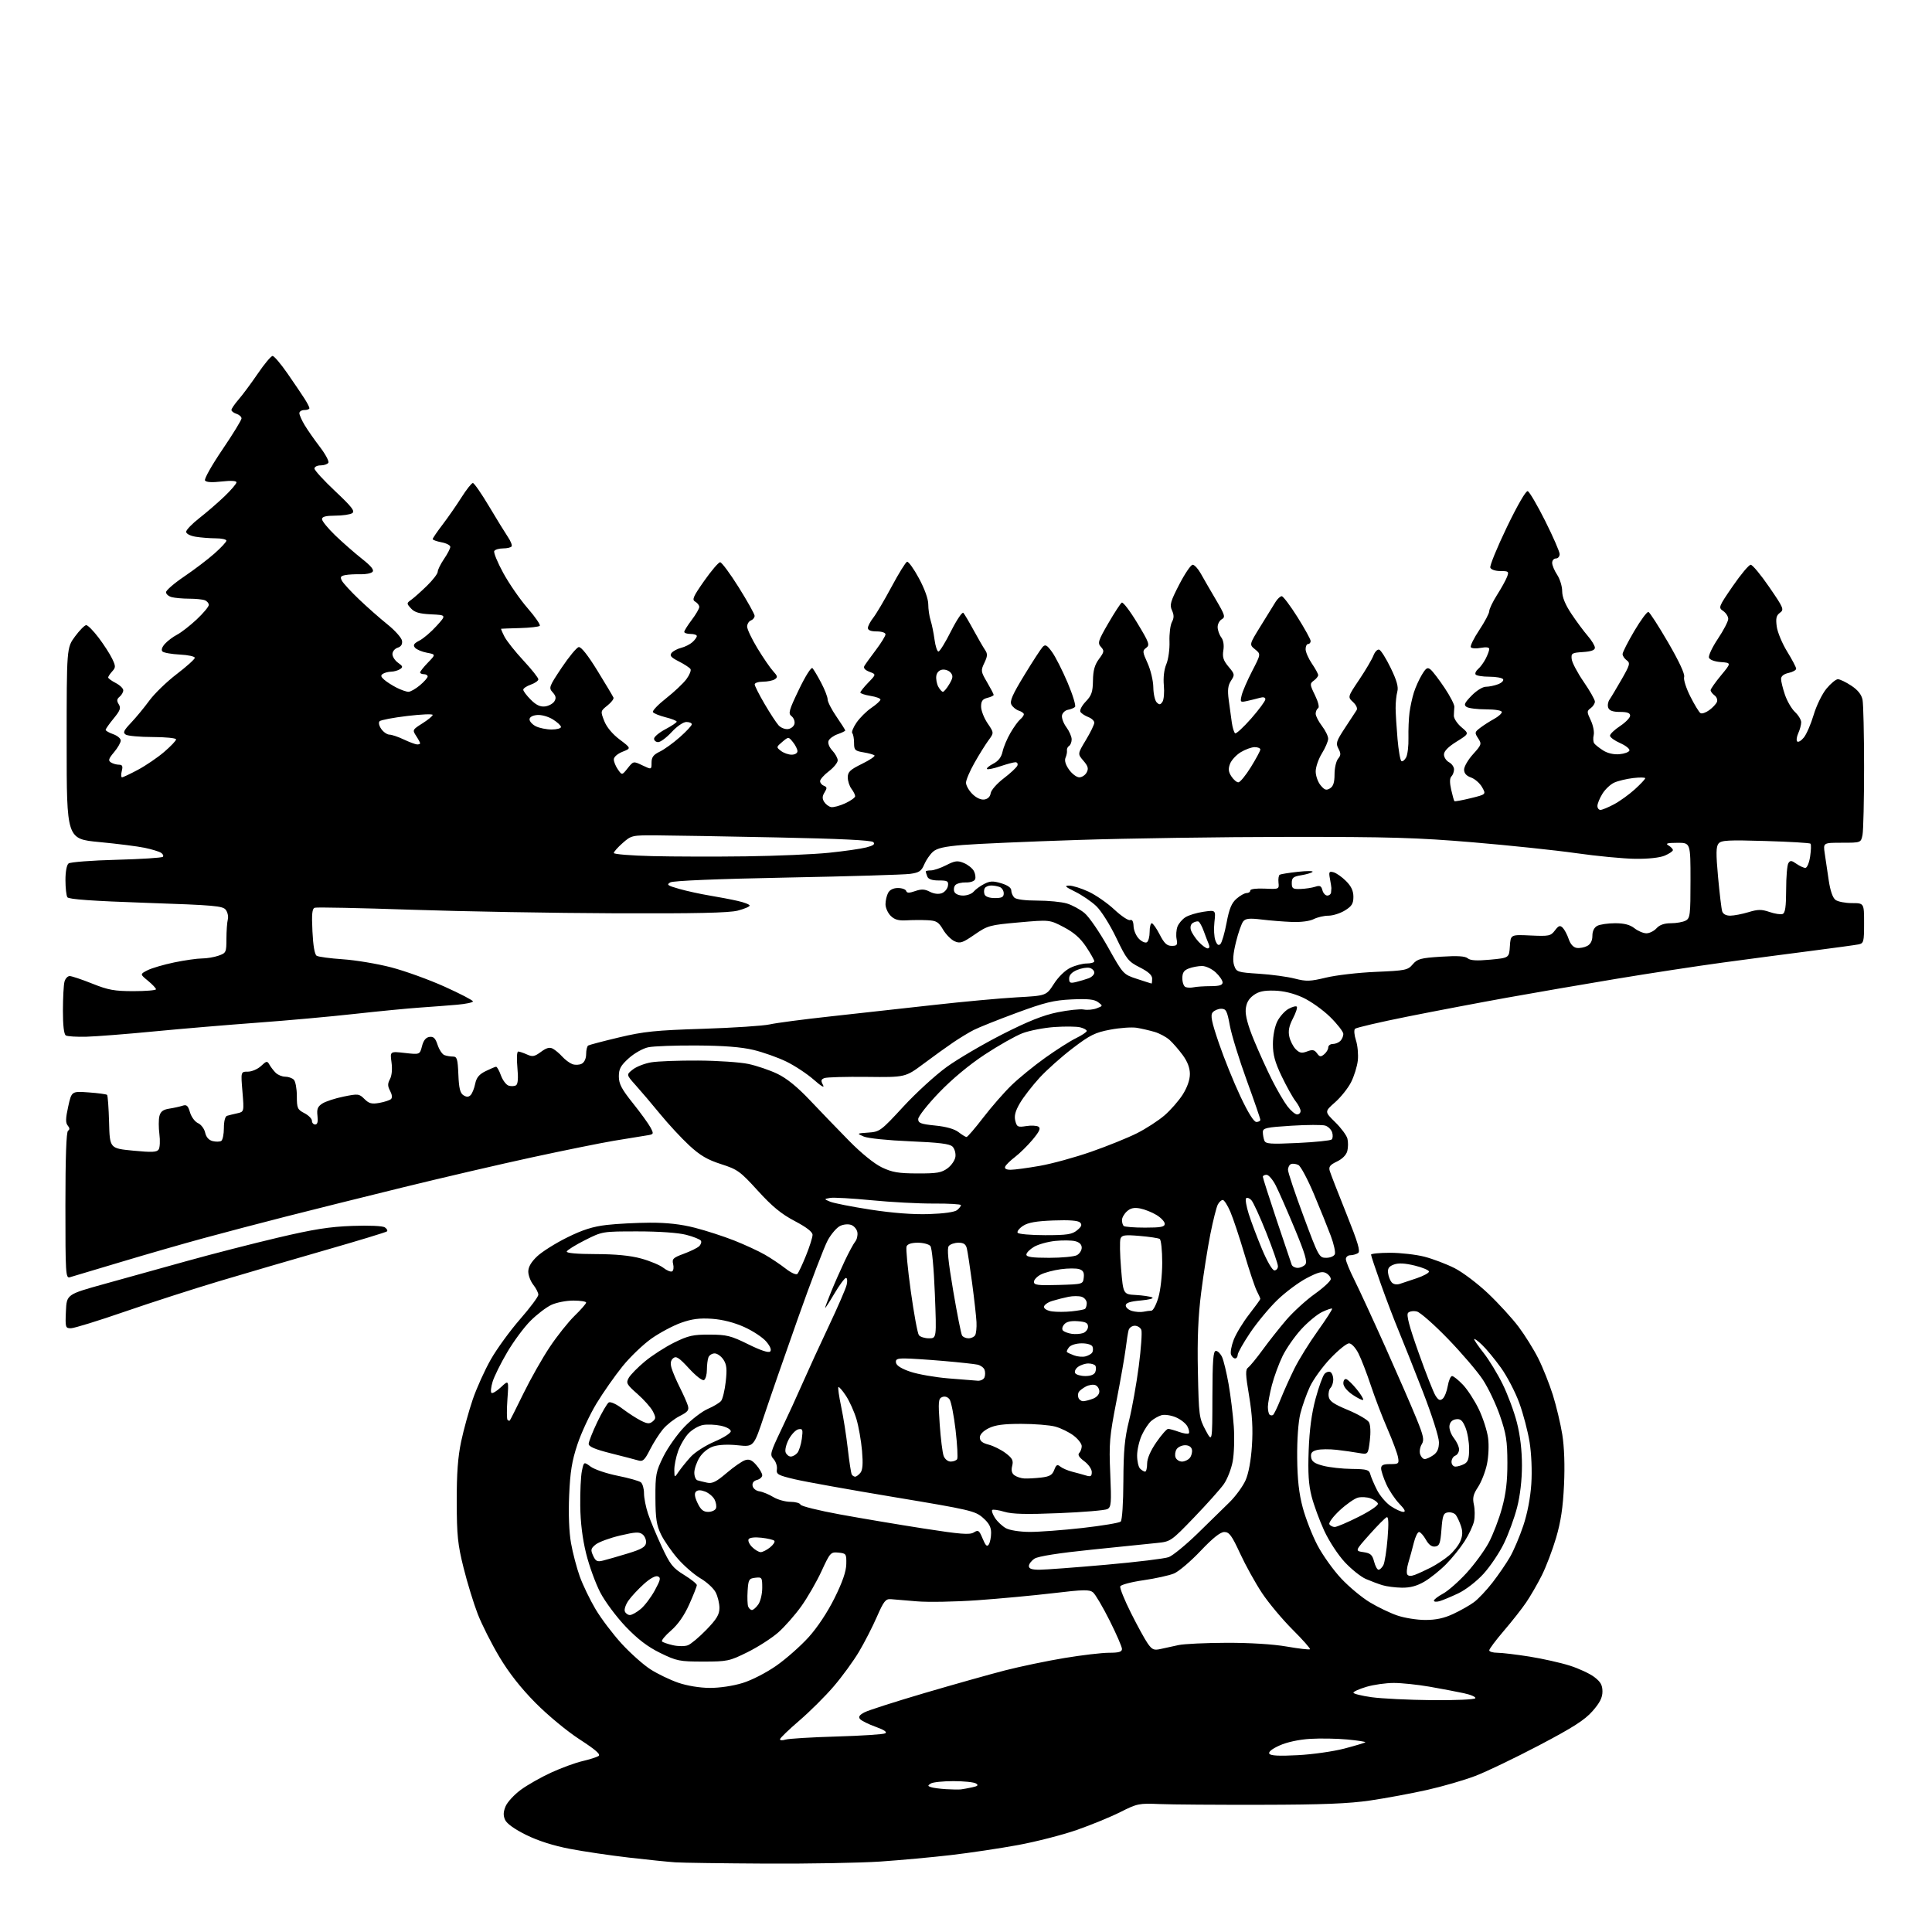 <?xml version="1.0" encoding="UTF-8" standalone="no"?>
<svg 
  version="1.1" 
  xmlns="http://www.w3.org/2000/svg" 
  xmlns:xlink="http://www.w3.org/1999/xlink" 
  xmlns:svg="http://www.w3.org/2000/svg"
  xmlns:rdf="http://www.w3.org/1999/02/22-rdf-syntax-ns#"
  xmlns:cc="http://creativecommons.org/ns#"
  xmlns:dc="http://purl.org/dc/elements/1.1/"
  viewBox="0 0 768 768"
  width="768"
  height="768"
>
<style>svg {background-color: white; }</style>"
<path stroke="none" fill="black" fill-rule="evenodd" d="M304.50,740.81C287.45,740.72 271.25,740.49 268.50,740.31C265.75,740.13 257.43,739.28 250.00,738.42C242.57,737.56 232.00,736.00 226.50,734.94C220.07,733.72 213.89,731.75 209.19,729.43C204.65,727.20 201.47,724.93 200.80,723.46C200.00,721.71 200.05,720.30 200.98,718.04C201.68,716.36 204.41,713.40 207.05,711.46C209.69,709.52 215.15,706.43 219.18,704.59C223.20,702.75 228.75,700.72 231.51,700.08C234.26,699.44 237.14,698.53 237.90,698.06C238.92,697.43 236.89,695.64 230.39,691.42C225.38,688.17 217.72,681.82 212.83,676.88C207.05,671.04 202.29,664.98 198.51,658.64C195.39,653.42 191.52,645.75 189.90,641.58C188.29,637.41 185.75,629.16 184.28,623.25C181.96,613.96 181.59,610.39 181.56,597.00C181.53,585.75 182.01,579.17 183.32,573.00C184.31,568.33 186.39,560.80 187.93,556.28C189.48,551.76 192.71,544.60 195.12,540.38C197.53,536.15 202.76,528.96 206.75,524.39C210.74,519.82 214.00,515.45 214.00,514.68C214.00,513.90 213.10,512.13 212.00,510.73C210.90,509.33 210.00,506.96 210.00,505.46C210.00,503.64 211.17,501.63 213.54,499.40C215.49,497.56 220.83,494.20 225.42,491.93C231.60,488.86 235.65,487.58 241.13,486.94C245.18,486.47 252.93,486.07 258.33,486.04C265.08,486.01 270.68,486.64 276.16,488.04C280.56,489.16 287.61,491.45 291.83,493.11C296.05,494.78 301.52,497.31 304.00,498.73C306.48,500.15 310.22,502.65 312.31,504.29C314.49,505.99 316.49,506.89 316.98,506.39C317.44,505.90 318.99,502.61 320.41,499.08C321.84,495.55 323.00,491.86 323.00,490.88C323.00,489.70 320.63,487.87 315.93,485.39C310.60,482.59 306.99,479.63 301.27,473.35C294.23,465.61 293.19,464.86 286.64,462.76C281.19,461.01 278.31,459.32 273.97,455.31C270.88,452.45 265.69,446.85 262.43,442.87C259.17,438.89 254.80,433.74 252.71,431.42C248.93,427.20 248.93,427.20 251.54,425.15C252.97,424.02 256.25,422.74 258.82,422.30C261.39,421.86 269.80,421.54 277.50,421.59C285.20,421.63 294.20,422.24 297.50,422.94C300.80,423.64 305.98,425.40 309.00,426.85C312.71,428.62 316.94,432.05 322.00,437.40C326.12,441.76 333.10,448.99 337.50,453.47C342.33,458.39 347.48,462.57 350.50,464.03C354.64,466.01 357.09,466.44 364.68,466.46C372.47,466.49 374.28,466.18 376.68,464.40C378.23,463.25 379.64,461.17 379.80,459.78C379.97,458.39 379.45,456.59 378.64,455.79C377.54,454.69 373.30,454.16 361.71,453.68C353.04,453.32 344.98,452.50 343.37,451.80C340.50,450.55 340.50,450.55 345.19,450.22C349.71,449.91 350.20,449.54 359.08,439.91C364.14,434.42 371.93,427.30 376.39,424.09C380.85,420.88 390.80,415.05 398.50,411.13C408.66,405.97 414.66,403.57 420.36,402.41C424.68,401.53 429.38,401.03 430.81,401.30C432.23,401.58 434.55,401.36 435.95,400.82C438.46,399.87 438.47,399.83 436.50,398.37C434.99,397.25 432.43,396.98 426.00,397.28C418.86,397.62 415.34,398.48 404.00,402.67C396.57,405.41 388.93,408.47 387.00,409.47C385.07,410.46 381.48,412.65 379.00,414.32C376.52,415.99 371.21,419.81 367.20,422.81C359.89,428.26 359.89,428.26 344.65,428.08C336.27,427.98 328.65,428.20 327.73,428.55C326.34,429.08 326.24,429.58 327.17,431.32C327.87,432.63 326.46,431.82 323.49,429.20C320.85,426.88 315.94,423.63 312.59,422.00C309.24,420.37 303.35,418.28 299.50,417.36C294.66,416.21 287.73,415.66 277.00,415.60C268.48,415.54 259.79,415.86 257.69,416.31C255.57,416.75 252.13,418.70 249.94,420.67C246.72,423.58 246.00,424.90 246.00,427.89C246.00,430.84 247.09,432.92 251.58,438.53C254.65,442.36 257.80,446.72 258.59,448.20C259.98,450.85 259.94,450.92 256.75,451.40C254.96,451.67 249.22,452.61 244.00,453.48C238.78,454.36 224.15,457.32 211.50,460.06C198.85,462.80 175.68,468.19 160.00,472.04C144.32,475.89 123.40,481.11 113.50,483.64C103.60,486.16 88.97,490.01 81.00,492.18C73.03,494.35 58.17,498.62 48.00,501.68C37.83,504.73 28.71,507.46 27.75,507.73C26.11,508.20 26.00,506.37 26.00,479.18C26.00,459.99 26.36,449.90 27.05,449.47C27.77,449.03 27.73,448.37 26.92,447.41C26.02,446.32 26.07,444.57 27.11,439.88C28.46,433.76 28.46,433.76 35.27,434.25C39.01,434.52 42.30,434.96 42.57,435.24C42.85,435.52 43.20,440.41 43.36,446.12C43.63,456.50 43.63,456.50 52.92,457.40C60.50,458.13 62.36,458.04 63.09,456.90C63.57,456.13 63.70,453.39 63.36,450.80C63.03,448.22 63.03,445.01 63.37,443.66C63.82,441.86 64.83,441.09 67.24,440.71C69.03,440.44 71.41,439.91 72.53,439.55C74.19,439.00 74.73,439.47 75.53,442.19C76.07,444.02 77.49,445.93 78.72,446.47C79.94,447.01 81.21,448.70 81.55,450.23C81.95,452.03 82.98,453.21 84.52,453.60C85.82,453.92 87.36,453.89 87.94,453.54C88.52,453.18 89.00,450.87 89.00,448.41C89.00,445.70 89.49,443.79 90.25,443.55C90.94,443.34 92.75,442.89 94.27,442.56C97.04,441.95 97.04,441.95 96.38,433.98C95.71,426.00 95.71,426.00 98.54,426.00C100.10,426.00 102.45,424.99 103.76,423.76C105.94,421.71 106.23,421.66 107.10,423.21C107.62,424.14 108.74,425.60 109.59,426.45C110.45,427.30 112.15,428.00 113.37,428.00C114.60,428.00 116.14,428.54 116.80,429.20C117.46,429.86 118.00,432.77 118.00,435.67C118.00,440.52 118.24,441.07 121.00,442.50C122.65,443.35 124.00,444.71 124.00,445.53C124.00,446.34 124.58,447.00 125.30,447.00C126.19,447.00 126.47,445.92 126.20,443.59C125.88,440.85 126.27,439.88 128.15,438.66C129.44,437.83 133.24,436.59 136.58,435.91C142.37,434.73 142.78,434.78 144.87,436.87C146.67,438.67 147.76,438.96 150.79,438.42C152.83,438.05 154.92,437.37 155.43,436.90C156.00,436.37 155.86,435.11 155.08,433.65C154.06,431.75 154.05,430.78 155.01,428.98C155.76,427.59 156.00,424.99 155.63,422.30C155.03,417.90 155.03,417.90 160.95,418.57C166.88,419.24 166.88,419.24 167.75,415.87C168.34,413.57 169.28,412.40 170.71,412.19C172.33,411.96 173.07,412.67 173.95,415.35C174.58,417.26 175.79,419.09 176.63,419.41C177.47,419.74 179.01,420.00 180.04,420.00C181.67,420.00 181.95,420.93 182.21,427.15C182.43,432.60 182.91,434.55 184.22,435.37C185.47,436.16 186.26,436.14 187.08,435.32C187.70,434.70 188.52,432.68 188.89,430.84C189.40,428.35 190.46,427.07 193.04,425.80C194.94,424.86 196.81,424.07 197.19,424.05C197.56,424.02 198.44,425.57 199.13,427.50C199.83,429.42 201.21,431.25 202.19,431.56C203.18,431.87 204.50,431.81 205.12,431.42C205.89,430.95 206.07,428.63 205.67,424.36C205.33,420.75 205.47,418.00 205.99,418.00C206.49,418.00 208.06,418.53 209.48,419.17C211.67,420.17 212.48,420.02 215.03,418.14C217.22,416.52 218.48,416.18 219.77,416.87C220.73,417.39 222.42,418.81 223.51,420.03C224.61,421.24 226.40,422.58 227.50,423.00C228.60,423.42 230.29,423.35 231.25,422.85C232.30,422.29 233.00,420.78 233.00,419.02C233.00,417.43 233.37,415.89 233.82,415.61C234.26,415.34 239.78,413.88 246.07,412.39C255.90,410.04 260.59,409.56 279.50,408.96C291.60,408.57 303.52,407.78 306.00,407.21C308.48,406.64 319.27,405.22 330.00,404.05C340.73,402.88 359.18,400.83 371.00,399.51C382.82,398.18 397.77,396.81 404.21,396.45C415.91,395.81 415.91,395.81 418.94,391.10C420.71,388.33 423.42,385.69 425.51,384.70C427.47,383.76 430.40,383.00 432.03,383.00C433.67,383.00 435.00,382.60 435.00,382.11C435.00,381.63 433.54,379.04 431.75,376.36C429.45,372.91 426.86,370.64 422.86,368.55C417.21,365.59 417.21,365.59 405.04,366.67C393.39,367.71 392.64,367.91 387.40,371.52C382.58,374.84 381.64,375.15 379.44,374.15C378.07,373.53 376.01,371.44 374.87,369.51C373.08,366.47 372.25,365.97 368.65,365.80C366.37,365.69 362.61,365.71 360.30,365.85C357.17,366.03 355.57,365.57 354.05,364.05C352.92,362.92 352.00,360.85 352.00,359.43C352.00,358.02 352.47,356.00 353.04,354.93C353.69,353.71 355.13,353.00 356.95,353.00C358.54,353.00 360.01,353.52 360.22,354.17C360.51,355.04 361.41,355.05 363.80,354.22C366.27,353.36 367.57,353.41 369.62,354.48C371.24,355.32 373.07,355.54 374.38,355.06C375.54,354.63 376.64,353.32 376.82,352.14C377.10,350.26 376.66,350.00 373.18,350.00C370.49,350.00 369.02,349.49 368.61,348.42C368.27,347.55 368.00,346.65 368.00,346.42C368.00,346.19 368.92,346.00 370.04,346.00C371.16,346.00 373.91,345.07 376.15,343.92C379.64,342.14 380.64,342.02 383.15,343.06C384.76,343.73 386.54,345.15 387.12,346.22C387.69,347.28 387.92,348.77 387.63,349.51C387.34,350.28 385.77,350.83 384.01,350.78C382.30,350.73 380.42,351.18 379.82,351.78C379.22,352.38 379.01,353.57 379.34,354.43C379.69,355.36 381.13,356.00 382.85,356.00C384.45,356.00 386.34,355.30 387.05,354.43C387.77,353.57 389.63,352.21 391.19,351.40C393.53,350.19 394.75,350.14 398.02,351.12C400.56,351.88 402.00,352.91 402.00,353.96C402.00,354.86 402.54,356.14 403.20,356.80C403.93,357.53 407.50,358.00 412.33,358.00C416.70,358.00 421.99,358.52 424.10,359.15C426.21,359.78 429.38,361.50 431.14,362.98C432.91,364.45 437.09,370.54 440.43,376.50C446.50,387.33 446.50,387.33 452.00,389.14C455.02,390.13 457.61,390.96 457.75,390.97C457.89,390.99 458.00,390.11 458.00,389.02C458.00,387.65 456.48,386.26 453.07,384.54C448.51,382.23 447.82,381.36 443.71,372.77C441.20,367.54 437.74,362.05 435.75,360.16C433.81,358.33 430.04,355.76 427.36,354.45C423.43,352.52 422.98,352.06 425.00,352.04C426.38,352.03 429.86,353.12 432.74,354.46C435.62,355.80 440.22,359.00 442.96,361.56C445.71,364.13 448.53,366.01 449.23,365.75C450.07,365.42 450.54,366.26 450.61,368.21C450.67,369.84 451.64,372.08 452.76,373.20C453.88,374.33 455.29,374.94 455.90,374.56C456.50,374.19 457.00,372.33 457.00,370.44C457.00,368.55 457.38,367.00 457.84,367.00C458.31,367.00 459.73,369.02 461.00,371.50C462.79,374.99 463.87,376.00 465.77,376.00C467.91,376.00 468.16,375.64 467.72,373.30C467.43,371.82 467.59,369.59 468.06,368.35C468.53,367.12 469.94,365.44 471.21,364.63C472.47,363.82 475.70,362.83 478.40,362.44C483.29,361.73 483.29,361.73 482.75,366.56C482.45,369.22 482.62,372.51 483.14,373.86C483.80,375.60 484.39,376.01 485.13,375.27C485.72,374.68 486.82,370.90 487.58,366.85C488.63,361.25 489.57,358.96 491.54,357.25C492.95,356.01 494.76,355.00 495.56,355.00C496.35,355.00 497.00,354.55 497.00,353.99C497.00,353.40 499.38,353.09 502.75,353.24C508.44,353.50 508.50,353.47 508.22,350.83C508.07,349.35 508.30,347.95 508.72,347.71C509.15,347.46 512.42,346.94 515.99,346.55C519.57,346.16 522.16,346.18 521.75,346.58C521.35,346.98 519.33,347.59 517.26,347.92C514.09,348.44 513.50,348.92 513.50,351.02C513.50,353.21 513.91,353.49 517.00,353.38C518.92,353.31 521.54,352.91 522.81,352.50C524.67,351.88 525.23,352.15 525.68,353.87C525.98,355.04 526.86,356.00 527.62,356.00C528.38,356.00 529.05,355.44 529.12,354.75C529.18,354.06 529.24,353.27 529.25,353.00C529.26,352.73 529.00,351.09 528.68,349.36C528.16,346.57 528.32,346.27 530.10,346.74C531.20,347.03 533.43,348.59 535.05,350.21C537.14,352.29 538.00,354.13 538.00,356.50C538.00,359.21 537.37,360.23 534.63,361.92C532.78,363.06 529.83,364.00 528.08,364.00C526.33,364.00 523.69,364.62 522.20,365.37C520.60,366.18 517.06,366.64 513.50,366.49C510.20,366.36 504.78,365.93 501.46,365.52C496.71,364.95 495.16,365.10 494.21,366.25C493.54,367.06 492.24,370.74 491.33,374.44C490.16,379.17 489.95,381.96 490.61,383.83C491.50,386.39 491.91,386.52 500.52,387.08C505.46,387.40 511.84,388.27 514.70,389.01C519.27,390.19 520.78,390.14 527.13,388.61C531.11,387.65 540.02,386.62 546.93,386.33C558.72,385.83 559.63,385.64 561.58,383.34C563.42,381.18 564.72,380.82 572.80,380.30C579.35,379.88 582.37,380.06 583.43,380.94C584.50,381.83 587.04,381.98 592.41,381.48C599.90,380.77 599.90,380.77 600.20,376.14C600.50,371.50 600.50,371.50 608.41,371.87C615.77,372.21 616.44,372.07 618.10,369.87C619.57,367.93 620.13,367.73 621.20,368.79C621.91,369.51 622.99,371.53 623.58,373.29C624.28,375.34 625.43,376.61 626.78,376.81C627.95,376.98 629.82,376.63 630.95,376.03C632.30,375.30 633.00,373.93 633.00,372.00C633.00,370.13 633.70,368.70 634.93,368.04C636.00,367.47 639.19,367.00 642.03,367.00C645.67,367.00 647.93,367.59 649.73,369.00C651.13,370.10 653.26,371.00 654.48,371.00C655.70,371.00 657.50,370.10 658.50,369.00C659.72,367.65 661.58,367.00 664.22,367.00C666.37,367.00 669.00,366.53 670.07,365.96C671.85,365.01 672.00,363.74 672.00,349.96C672.00,335.00 672.00,335.00 666.75,335.03C662.70,335.05 661.90,335.29 663.25,336.08C664.21,336.64 665.00,337.47 665.00,337.93C665.00,338.38 663.54,339.37 661.75,340.13C659.76,340.96 655.19,341.46 650.00,341.39C645.33,341.33 634.75,340.32 626.50,339.14C618.25,337.97 599.80,336.03 585.50,334.83C563.36,332.97 552.43,332.65 511.90,332.68C485.72,332.70 448.14,333.25 428.40,333.90C408.65,334.54 388.11,335.44 382.74,335.89C375.39,336.50 372.46,337.17 370.85,338.60C369.68,339.65 368.13,341.91 367.39,343.64C366.28,346.28 365.38,346.88 361.78,347.38C359.43,347.71 337.44,348.37 312.92,348.84C285.09,349.38 267.64,350.10 266.46,350.76C264.84,351.67 265.34,352.04 270.04,353.36C273.04,354.21 278.43,355.39 282.00,355.98C285.57,356.57 290.64,357.53 293.25,358.13C295.86,358.72 298.00,359.55 298.00,359.98C298.00,360.41 295.86,361.31 293.25,361.99C289.80,362.88 276.48,363.17 244.50,363.05C220.30,362.96 183.85,362.32 163.50,361.63C143.15,360.94 125.89,360.58 125.13,360.84C124.07,361.20 123.86,363.29 124.20,370.23C124.47,375.92 125.08,379.43 125.88,379.93C126.58,380.36 131.28,380.99 136.32,381.33C141.37,381.67 150.00,383.11 155.50,384.54C161.00,385.97 170.56,389.43 176.75,392.22C182.94,395.01 188.00,397.64 188.00,398.07C188.00,398.49 185.19,399.09 181.75,399.39C178.31,399.69 171.68,400.20 167.00,400.52C162.32,400.84 150.62,401.97 141.00,403.04C131.38,404.11 114.05,405.68 102.50,406.52C90.95,407.37 72.50,408.92 61.50,409.98C50.50,411.05 38.31,412.00 34.41,412.11C30.50,412.22 26.79,411.99 26.16,411.60C25.42,411.14 25.00,407.58 25.01,401.69C25.02,396.64 25.30,391.49 25.63,390.25C25.96,389.01 26.89,388.00 27.70,388.00C28.51,388.00 32.54,389.35 36.66,391.00C43.03,393.55 45.49,394.00 53.08,394.00C57.98,394.00 62.00,393.66 62.01,393.25C62.01,392.84 60.58,391.32 58.82,389.87C55.62,387.25 55.62,387.25 58.60,385.71C60.24,384.86 65.03,383.46 69.24,382.58C73.46,381.71 78.44,381.00 80.31,381.00C82.17,381.00 85.12,380.51 86.85,379.90C89.88,378.85 90.00,378.59 90.01,373.15C90.02,370.04 90.27,366.60 90.56,365.50C90.86,364.40 90.50,362.69 89.78,361.71C88.60,360.10 85.40,359.82 58.00,358.89C36.77,358.16 27.30,357.49 26.78,356.67C26.37,356.03 26.02,352.97 26.02,349.87C26.01,346.55 26.51,343.83 27.25,343.24C27.94,342.69 36.49,342.03 46.26,341.78C56.03,341.52 64.34,340.99 64.73,340.60C65.12,340.21 64.78,339.48 63.97,338.97C63.16,338.47 60.25,337.58 57.49,337.01C54.74,336.43 46.64,335.41 39.49,334.73C26.50,333.50 26.50,333.50 26.50,295.50C26.50,257.50 26.50,257.50 29.82,253.00C31.65,250.53 33.66,248.50 34.28,248.50C34.91,248.50 37.12,250.75 39.21,253.50C41.29,256.25 43.71,260.00 44.58,261.83C46.03,264.87 46.03,265.31 44.58,266.91C43.71,267.87 43.00,268.95 43.00,269.30C43.00,269.66 44.35,270.65 46.00,271.50C47.65,272.35 49.00,273.66 49.00,274.40C49.00,275.15 48.35,276.30 47.54,276.96C46.42,277.90 46.34,278.58 47.21,279.97C48.14,281.45 47.77,282.45 45.17,285.61C43.43,287.73 42.00,289.76 42.00,290.13C42.00,290.50 43.35,291.27 45.00,291.85C46.65,292.43 48.00,293.56 48.00,294.37C48.00,295.18 46.80,297.27 45.34,299.01C43.16,301.60 42.93,302.34 44.09,303.07C44.86,303.57 46.30,303.98 47.27,303.98C48.65,304.00 48.90,304.54 48.41,306.50C48.07,307.87 48.11,309.00 48.50,309.00C48.90,309.00 51.76,307.65 54.86,305.99C57.96,304.33 62.64,301.15 65.25,298.91C67.86,296.67 70.00,294.43 70.00,293.92C70.00,293.41 65.84,292.99 60.75,292.98C55.66,292.98 50.83,292.54 50.01,292.03C48.77,291.24 49.13,290.44 52.11,287.29C54.08,285.21 57.35,281.25 59.36,278.50C61.37,275.75 66.25,271.02 70.20,268.00C74.15,264.98 77.41,262.05 77.44,261.50C77.47,260.95 74.80,260.36 71.50,260.20C68.20,260.03 65.08,259.48 64.57,258.97C64.01,258.40 64.39,257.22 65.57,255.92C66.63,254.75 68.80,253.12 70.40,252.29C72.01,251.46 75.49,248.75 78.16,246.26C80.82,243.76 83.00,241.16 83.00,240.47C83.00,239.78 82.29,238.94 81.42,238.61C80.55,238.27 77.74,237.99 75.17,237.99C72.60,237.98 69.49,237.70 68.25,237.37C67.01,237.04 66.00,236.16 66.00,235.41C66.00,234.67 69.26,231.85 73.25,229.15C77.24,226.45 82.64,222.35 85.25,220.03C87.86,217.72 90.00,215.42 90.00,214.92C90.00,214.41 88.09,214.00 85.75,213.99C83.41,213.98 79.81,213.70 77.75,213.36C75.58,213.00 74.00,212.17 74.00,211.39C74.00,210.65 76.36,208.20 79.25,205.95C82.14,203.69 86.64,199.80 89.25,197.30C91.86,194.80 94.00,192.30 94.00,191.74C94.00,191.11 91.82,190.99 88.08,191.41C84.19,191.85 81.94,191.71 81.49,190.99C81.12,190.38 84.24,184.85 88.42,178.70C92.60,172.54 96.01,166.97 96.01,166.32C96.00,165.67 95.10,164.85 94.00,164.50C92.90,164.15 92.00,163.46 92.00,162.97C92.00,162.47 93.29,160.59 94.86,158.78C96.43,156.98 99.86,152.35 102.49,148.50C105.11,144.65 107.75,141.50 108.36,141.50C108.97,141.50 111.64,144.65 114.31,148.50C116.97,152.35 120.02,156.85 121.07,158.50C122.13,160.15 122.99,161.84 123.00,162.25C123.00,162.66 122.10,163.00 121.00,163.00C119.90,163.00 119.00,163.56 119.00,164.25C119.01,164.94 119.95,167.07 121.11,169.00C122.27,170.93 125.00,174.84 127.19,177.70C129.38,180.57 130.88,183.38 130.53,183.95C130.17,184.53 128.78,185.00 127.44,185.00C126.10,185.00 125.00,185.56 125.00,186.25C125.00,186.94 128.71,190.99 133.25,195.26C139.92,201.54 141.21,203.22 140.00,204.00C139.18,204.53 136.14,204.98 133.25,204.98C129.48,205.00 128.00,205.39 128.00,206.37C128.00,207.13 130.36,210.02 133.25,212.81C136.14,215.59 140.89,219.76 143.81,222.07C147.57,225.04 148.82,226.58 148.06,227.34C147.48,227.92 145.31,228.35 143.25,228.28C141.19,228.22 138.48,228.36 137.23,228.61C135.38,228.97 135.14,229.39 135.93,230.87C136.46,231.86 139.51,235.18 142.70,238.22C145.89,241.27 150.97,245.76 154.00,248.19C157.03,250.62 159.64,253.56 159.81,254.72C160.02,256.13 159.44,257.04 158.06,257.48C156.93,257.84 156.00,258.98 156.00,260.01C156.00,261.04 157.01,262.60 158.25,263.47C160.16,264.82 160.27,265.20 159.00,266.01C158.18,266.54 156.60,266.98 155.50,267.00C154.40,267.02 152.93,267.39 152.23,267.84C151.24,268.46 151.35,269.00 152.73,270.20C153.70,271.06 155.94,272.49 157.70,273.38C159.46,274.27 161.56,275.00 162.37,275.00C163.18,275.00 165.23,273.83 166.92,272.41C168.62,270.99 170.00,269.41 170.00,268.91C170.00,268.41 169.32,268.00 168.50,268.00C167.68,268.00 167.00,267.68 167.00,267.30C167.00,266.91 168.41,265.14 170.13,263.37C173.26,260.14 173.26,260.14 169.66,259.46C167.69,259.09 165.57,258.19 164.96,257.46C164.11,256.42 164.51,255.79 166.75,254.63C168.35,253.80 171.41,251.19 173.55,248.81C177.46,244.50 177.46,244.50 171.34,244.21C166.70,243.98 164.78,243.42 163.38,241.86C161.57,239.87 161.58,239.78 163.51,238.40C164.61,237.61 167.41,235.11 169.75,232.83C172.09,230.54 174.00,228.05 174.00,227.28C174.00,226.52 175.12,224.24 176.50,222.21C177.88,220.19 179.00,218.02 179.00,217.38C179.00,216.74 177.43,215.93 175.50,215.57C173.57,215.20 172.00,214.63 172.00,214.30C172.00,213.96 173.75,211.39 175.89,208.59C178.03,205.79 181.42,200.91 183.42,197.75C185.42,194.59 187.47,192.00 187.97,192.00C188.47,192.00 191.36,196.16 194.39,201.25C197.42,206.34 200.80,211.82 201.89,213.44C202.99,215.05 203.66,216.74 203.38,217.19C203.11,217.63 201.59,218.00 200.00,218.00C198.41,218.00 196.83,218.46 196.48,219.03C196.13,219.59 197.74,223.53 200.06,227.78C202.38,232.02 206.74,238.33 209.76,241.79C212.78,245.26 214.94,248.40 214.56,248.78C214.18,249.16 210.63,249.56 206.68,249.67C202.73,249.78 199.38,249.90 199.22,249.94C199.07,249.97 199.67,251.40 200.56,253.12C201.45,254.83 204.84,259.10 208.09,262.59C211.34,266.09 214.00,269.43 214.00,270.03C214.00,270.62 212.65,271.57 211.00,272.15C209.35,272.73 208.00,273.64 208.00,274.17C208.00,274.71 209.35,276.50 210.99,278.14C213.11,280.27 214.75,281.04 216.64,280.82C218.10,280.64 219.77,279.74 220.36,278.81C221.16,277.53 221.00,276.66 219.70,275.22C218.07,273.42 218.23,272.97 223.27,265.42C226.18,261.07 229.23,257.39 230.05,257.23C231.00,257.05 233.70,260.46 237.52,266.67C240.81,272.02 243.67,276.81 243.87,277.31C244.08,277.82 242.99,279.23 241.45,280.46C238.69,282.66 238.68,282.73 240.19,286.59C241.14,289.03 243.44,291.80 246.32,293.97C250.93,297.45 250.93,297.45 247.47,298.83C245.45,299.64 244.00,300.91 244.00,301.88C244.00,302.80 244.73,304.60 245.63,305.88C247.26,308.21 247.26,308.21 249.52,305.37C251.79,302.53 251.79,302.53 255.39,304.25C259.00,305.97 259.00,305.97 259.00,303.17C259.00,301.00 259.73,300.02 262.25,298.80C264.04,297.94 267.64,295.35 270.25,293.03C272.86,290.72 275.00,288.42 275.00,287.92C275.00,287.41 274.03,287.00 272.85,287.00C271.62,287.00 269.11,288.71 267.00,291.00C264.97,293.20 262.56,295.00 261.65,295.00C260.74,295.00 260.00,294.39 260.00,293.64C260.00,292.89 262.02,291.20 264.50,289.89C266.98,288.58 269.00,287.22 269.00,286.87C269.00,286.52 267.00,285.73 264.56,285.12C262.12,284.50 259.86,283.58 259.55,283.08C259.23,282.57 261.60,280.09 264.80,277.58C268.00,275.06 271.63,271.64 272.86,269.98C274.09,268.32 274.82,266.51 274.48,265.96C274.14,265.42 272.06,264.05 269.86,262.93C266.70,261.32 266.09,260.60 266.97,259.54C267.58,258.80 269.30,257.89 270.79,257.52C272.28,257.15 274.29,256.13 275.25,255.27C276.21,254.40 277.00,253.31 277.00,252.85C277.00,252.38 275.88,252.00 274.50,252.00C273.12,252.00 272.00,251.63 272.00,251.18C272.00,250.73 273.34,248.59 274.97,246.43C276.61,244.27 277.96,241.96 277.97,241.30C277.99,240.64 277.27,239.69 276.38,239.19C274.98,238.41 275.48,237.25 279.94,230.89C282.80,226.83 285.64,223.50 286.27,223.50C286.89,223.50 290.22,228.00 293.67,233.50C297.11,239.00 299.95,244.08 299.97,244.78C299.99,245.49 299.32,246.32 298.50,246.64C297.68,246.95 297.00,248.06 297.00,249.09C297.00,250.12 298.85,254.01 301.11,257.73C303.37,261.45 306.17,265.54 307.33,266.80C309.13,268.76 309.23,269.24 307.97,270.04C307.16,270.55 305.04,270.98 303.25,270.98C301.46,270.99 300.00,271.47 300.00,272.05C300.00,272.63 301.76,276.12 303.92,279.80C306.08,283.49 308.58,287.32 309.48,288.31C310.38,289.31 312.10,289.98 313.30,289.81C314.50,289.64 315.64,288.68 315.83,287.67C316.02,286.67 315.48,285.32 314.62,284.67C313.26,283.64 313.61,282.37 317.59,274.10C320.18,268.71 322.47,265.09 322.97,265.60C323.44,266.10 325.00,268.70 326.42,271.40C327.84,274.09 329.00,277.08 329.00,278.04C329.00,278.99 330.57,282.07 332.50,284.86C334.43,287.66 336.00,290.14 336.00,290.38C336.00,290.61 334.64,291.28 332.99,291.85C331.33,292.43 329.70,293.62 329.36,294.50C329.00,295.44 329.63,297.04 330.87,298.37C332.04,299.61 333.00,301.36 333.00,302.26C333.00,303.16 331.43,305.10 329.50,306.57C327.57,308.04 326.00,309.81 326.00,310.51C326.00,311.21 326.69,312.05 327.52,312.37C328.79,312.86 328.83,313.29 327.78,314.98C326.84,316.48 326.80,317.46 327.61,318.75C328.22,319.71 329.46,320.65 330.37,320.83C331.28,321.01 333.81,320.33 335.99,319.33C338.17,318.32 339.95,317.05 339.94,316.50C339.94,315.95 339.28,314.63 338.47,313.56C337.66,312.49 337.00,310.45 337.00,309.02C337.00,306.85 337.94,305.96 342.62,303.66C345.71,302.15 347.96,300.63 347.63,300.30C347.30,299.96 345.33,299.41 343.26,299.07C339.84,298.50 339.50,298.16 339.50,295.31C339.50,293.59 339.18,291.86 338.80,291.47C338.41,291.08 339.15,289.20 340.45,287.29C341.75,285.38 344.43,282.71 346.41,281.37C348.38,280.03 350.00,278.55 350.00,278.09C350.00,277.63 348.20,276.97 346.00,276.62C343.80,276.26 342.00,275.67 342.00,275.29C342.00,274.91 343.42,273.13 345.16,271.33C348.32,268.07 348.32,268.07 345.60,267.04C343.86,266.38 343.13,265.55 343.59,264.75C343.98,264.06 346.03,261.21 348.15,258.41C350.27,255.61 352.00,252.79 352.00,252.16C352.00,251.50 350.48,251.00 348.50,251.00C346.21,251.00 345.00,250.53 345.00,249.63C345.00,248.88 345.97,247.04 347.15,245.54C348.33,244.04 351.60,238.50 354.42,233.23C357.24,227.96 360.00,223.50 360.56,223.31C361.11,223.13 363.24,226.07 365.28,229.86C367.54,234.04 369.00,238.10 369.00,240.22C369.00,242.14 369.42,245.01 369.93,246.60C370.44,248.20 371.14,251.64 371.49,254.25C371.84,256.86 372.54,259.00 373.05,259.00C373.56,259.00 375.82,255.34 378.06,250.87C380.31,246.41 382.51,243.14 382.95,243.62C383.39,244.11 385.23,247.20 387.02,250.50C388.82,253.80 390.87,257.34 391.57,258.37C392.63,259.91 392.58,260.81 391.31,263.48C389.83,266.58 389.88,266.94 392.38,271.20C393.82,273.66 395.00,275.92 395.00,276.23C395.00,276.53 393.88,277.07 392.50,277.41C390.57,277.90 390.00,278.68 390.00,280.88C390.00,282.44 391.16,285.43 392.57,287.51C395.15,291.31 395.15,291.31 392.94,294.29C391.73,295.94 389.22,299.96 387.37,303.24C385.51,306.51 384.00,310.07 384.00,311.14C384.00,312.21 385.13,314.23 386.52,315.61C388.06,317.15 389.91,318.01 391.27,317.82C392.67,317.62 393.62,316.69 393.81,315.31C393.99,314.09 396.29,311.47 399.02,309.39C401.72,307.33 404.15,305.05 404.43,304.32C404.71,303.60 404.36,303.00 403.65,303.00C402.94,303.00 400.23,303.73 397.62,304.61C395.02,305.50 392.65,305.98 392.35,305.69C392.06,305.39 393.17,304.45 394.82,303.59C396.88,302.53 398.06,301.00 398.54,298.77C398.93,296.97 400.33,293.63 401.67,291.33C403.00,289.04 404.75,286.63 405.55,285.96C406.35,285.30 407.00,284.39 407.00,283.94C407.00,283.50 406.10,282.85 405.00,282.50C403.90,282.15 402.57,281.07 402.05,280.10C401.32,278.73 402.47,276.10 407.16,268.42C410.48,262.96 413.78,257.90 414.48,257.16C415.54,256.05 416.18,256.39 418.19,259.16C419.53,261.00 422.32,266.49 424.39,271.37C426.46,276.25 427.78,280.60 427.33,281.03C426.87,281.45 425.61,281.97 424.51,282.16C423.42,282.36 422.36,283.36 422.16,284.38C421.97,285.41 422.75,287.52 423.90,289.08C425.06,290.64 426.00,292.81 426.00,293.90C426.00,294.99 425.54,296.17 424.97,296.52C424.41,296.87 424.03,297.68 424.13,298.33C424.23,298.97 423.98,300.27 423.56,301.21C423.08,302.32 423.58,304.00 424.97,305.96C426.16,307.63 427.99,309.00 429.03,309.00C430.08,309.00 431.40,308.13 431.97,307.06C432.79,305.52 432.52,304.56 430.67,302.40C428.33,299.69 428.33,299.69 431.67,294.15C433.50,291.11 435.00,288.02 435.00,287.28C435.00,286.55 433.92,285.54 432.60,285.04C431.28,284.53 429.88,283.61 429.49,282.98C429.10,282.35 430.03,280.53 431.58,278.91C433.92,276.48 434.40,275.08 434.47,270.54C434.53,266.51 435.15,264.28 436.86,261.97C438.95,259.15 439.03,258.69 437.64,257.15C436.25,255.62 436.51,254.76 440.55,247.79C443.00,243.57 445.42,239.86 445.92,239.55C446.43,239.23 449.20,242.87 452.08,247.64C456.82,255.47 457.15,256.41 455.64,257.52C454.09,258.66 454.13,259.11 456.18,263.62C457.40,266.32 458.43,270.61 458.46,273.21C458.50,275.80 459.10,278.50 459.80,279.20C460.84,280.24 461.27,280.20 462.09,278.99C462.65,278.17 462.90,275.24 462.65,272.48C462.36,269.36 462.74,266.14 463.64,264.00C464.44,262.10 465.00,258.07 464.89,255.01C464.78,251.95 465.21,248.48 465.85,247.28C466.72,245.66 466.72,244.49 465.88,242.63C464.89,240.47 465.28,239.10 468.78,232.32C471.00,228.02 473.39,224.50 474.10,224.50C474.81,224.50 476.26,226.07 477.33,228.00C478.40,229.93 481.10,234.59 483.32,238.36C486.92,244.47 487.18,245.32 485.68,246.16C484.76,246.68 484.01,248.09 484.03,249.30C484.05,250.51 484.69,252.33 485.45,253.34C486.32,254.48 486.64,256.44 486.30,258.54C485.87,261.21 486.30,262.56 488.36,265.02C490.84,267.96 490.89,268.24 489.36,270.57C488.13,272.46 487.91,274.26 488.44,278.27C488.82,281.14 489.37,285.19 489.67,287.26C489.97,289.32 490.56,291.23 490.99,291.50C491.42,291.76 494.30,289.10 497.39,285.59C500.47,282.07 503.00,278.65 503.00,277.98C503.00,277.20 502.20,276.99 500.75,277.41C499.51,277.76 497.24,278.32 495.70,278.66C493.03,279.24 492.93,279.13 493.58,276.39C493.95,274.80 495.83,270.47 497.75,266.76C501.24,260.01 501.24,260.01 498.90,258.12C496.57,256.23 496.57,256.23 501.12,248.87C503.62,244.81 506.30,240.49 507.07,239.25C507.85,238.01 508.94,237.00 509.51,237.00C510.07,237.00 512.89,240.74 515.77,245.31C518.64,249.88 521.00,254.16 521.00,254.81C521.00,255.47 520.55,256.00 520.00,256.00C519.45,256.00 519.00,256.92 519.00,258.05C519.00,259.18 520.12,261.76 521.50,263.79C522.88,265.81 524.00,267.87 524.00,268.37C524.00,268.87 523.22,269.85 522.26,270.55C520.62,271.75 520.64,272.09 522.73,276.37C524.03,279.05 524.54,281.17 523.97,281.52C523.44,281.85 523.00,282.84 523.00,283.71C523.00,284.59 524.12,286.79 525.50,288.59C526.88,290.39 527.99,292.68 527.97,293.68C527.95,294.68 526.83,297.30 525.47,299.50C524.12,301.70 523.01,304.91 523.01,306.64C523.00,308.37 523.87,310.84 524.94,312.14C526.52,314.06 527.21,314.29 528.69,313.39C530.00,312.58 530.50,311.04 530.50,307.79C530.50,305.33 531.13,302.55 531.90,301.62C533.05,300.24 533.07,299.51 532.04,297.58C530.92,295.48 531.19,294.62 534.64,289.37C536.76,286.14 538.85,282.96 539.27,282.31C539.72,281.60 539.15,280.28 537.86,279.09C535.69,277.06 535.69,277.06 540.32,270.16C542.87,266.37 545.41,262.04 545.98,260.55C546.55,259.06 547.57,258.02 548.26,258.25C548.94,258.48 551.00,261.75 552.83,265.53C555.26,270.55 555.97,273.09 555.45,274.95C555.07,276.35 554.76,279.30 554.78,281.50C554.80,283.70 555.14,289.22 555.54,293.77C555.93,298.32 556.63,302.27 557.08,302.55C557.53,302.83 558.38,302.17 558.96,301.08C559.54,300.00 559.96,296.50 559.88,293.30C559.81,290.11 560.00,285.58 560.30,283.24C560.61,280.90 561.39,277.30 562.05,275.24C562.70,273.18 564.13,270.02 565.23,268.21C566.89,265.46 567.45,265.13 568.71,266.18C569.54,266.86 572.04,270.14 574.26,273.46C576.48,276.78 578.22,280.18 578.13,281.00C578.05,281.82 577.96,283.40 577.93,284.50C577.91,285.60 579.27,287.66 580.96,289.09C584.04,291.68 584.04,291.68 579.02,294.80C575.70,296.86 574.00,298.60 574.00,299.92C574.00,301.03 574.90,302.41 576.00,303.00C577.10,303.59 578.00,304.86 578.00,305.84C578.00,306.81 577.53,308.07 576.96,308.64C576.26,309.34 576.23,311.08 576.87,313.92C577.39,316.25 577.97,318.30 578.16,318.48C578.35,318.65 581.26,318.12 584.64,317.29C590.78,315.78 590.78,315.78 589.14,312.90C588.24,311.32 586.26,309.60 584.75,309.07C582.89,308.41 582.00,307.40 582.00,305.92C582.00,304.72 583.60,301.97 585.57,299.80C588.96,296.04 589.06,295.73 587.58,293.48C586.13,291.27 586.18,291.01 588.42,289.31C589.73,288.31 592.20,286.73 593.90,285.80C595.61,284.86 597.00,283.62 597.00,283.05C597.00,282.43 594.43,281.99 590.75,281.98C587.31,281.98 583.83,281.55 583.01,281.03C581.78,280.25 582.11,279.48 584.96,276.54C586.88,274.56 589.38,273.00 590.63,273.00C591.86,273.00 594.05,272.55 595.50,272.00C596.94,271.45 597.84,270.55 597.50,270.00C597.16,269.45 594.69,269.00 592.00,269.00C589.31,269.00 586.87,268.60 586.57,268.11C586.27,267.63 586.72,266.65 587.58,265.94C588.43,265.23 589.78,263.40 590.57,261.87C591.35,260.35 592.00,258.61 592.00,258.00C592.00,257.30 590.79,257.14 588.61,257.54C586.75,257.89 584.98,257.77 584.67,257.27C584.36,256.77 585.88,253.69 588.05,250.43C590.22,247.17 592.00,243.80 592.00,242.95C592.00,242.09 593.39,239.20 595.09,236.51C596.80,233.83 598.59,230.59 599.07,229.32C599.89,227.17 599.70,227.00 596.44,227.00C594.43,227.00 592.72,226.43 592.42,225.65C592.14,224.91 595.09,217.68 598.99,209.58C603.23,200.79 606.57,195.02 607.29,195.24C607.96,195.46 611.08,200.77 614.23,207.06C617.38,213.35 619.97,219.29 619.98,220.25C619.99,221.21 619.33,222.00 618.50,222.00C617.67,222.00 617.00,222.79 617.01,223.75C617.01,224.71 617.91,226.85 619.00,228.50C620.09,230.15 620.99,233.08 620.99,235.01C621.00,237.38 622.19,240.31 624.66,244.01C626.67,247.03 629.60,250.98 631.16,252.78C632.72,254.59 634.00,256.70 634.00,257.48C634.00,258.45 632.53,258.98 629.25,259.20C624.84,259.48 624.52,259.68 624.77,262.00C624.92,263.38 627.06,267.43 629.52,271.01C631.99,274.60 634.00,278.15 634.00,278.90C634.00,279.66 633.25,280.83 632.32,281.51C630.75,282.65 630.76,282.97 632.35,286.33C633.29,288.31 633.81,290.95 633.52,292.21C633.22,293.47 633.32,294.96 633.74,295.52C634.16,296.09 635.76,297.35 637.30,298.33C639.02,299.43 641.50,300.00 643.72,299.81C645.72,299.64 647.52,298.98 647.72,298.35C647.93,297.71 646.28,296.39 644.05,295.40C641.82,294.42 640.00,293.09 640.00,292.44C640.00,291.79 641.80,290.07 644.00,288.62C646.20,287.16 648.00,285.30 648.00,284.49C648.00,283.42 646.87,283.00 643.97,283.00C641.16,283.00 639.75,282.50 639.31,281.36C638.96,280.46 639.19,279.00 639.80,278.11C640.42,277.23 642.57,273.61 644.60,270.09C647.92,264.30 648.12,263.56 646.64,262.48C645.74,261.82 645.00,260.70 645.00,260.00C645.00,259.30 647.10,255.17 649.66,250.83C652.22,246.49 654.75,243.08 655.28,243.26C655.81,243.44 659.34,248.92 663.14,255.45C667.48,262.93 669.83,267.97 669.47,269.09C669.16,270.08 670.25,273.54 671.93,276.86C673.59,280.16 675.41,283.14 675.97,283.48C676.53,283.83 678.09,283.30 679.45,282.30C680.81,281.31 682.18,279.84 682.51,279.03C682.84,278.22 682.41,277.04 681.55,276.42C680.70,275.79 680.00,274.87 680.00,274.37C680.00,273.87 681.86,271.22 684.13,268.48C688.25,263.50 688.25,263.50 684.07,263.19C681.62,263.01 679.67,262.29 679.35,261.46C679.05,260.68 680.65,257.28 682.90,253.91C685.16,250.53 687.00,246.98 687.00,246.01C687.00,245.04 686.09,243.63 684.98,242.87C683.02,241.54 683.13,241.25 688.80,233.00C692.02,228.32 695.22,224.50 695.93,224.50C696.64,224.50 699.96,228.49 703.30,233.37C709.02,241.69 709.28,242.32 707.56,243.58C706.11,244.64 705.84,245.78 706.28,249.06C706.59,251.33 708.45,255.81 710.42,259.00C712.39,262.19 714.00,265.26 714.00,265.82C714.00,266.38 712.65,267.14 711.00,267.50C709.07,267.92 708.00,268.78 708.00,269.90C708.00,270.86 708.70,273.69 709.55,276.20C710.40,278.70 712.20,281.78 713.55,283.05C714.90,284.31 716.00,286.15 716.00,287.13C716.00,288.11 715.48,290.05 714.84,291.46C714.20,292.86 714.01,294.34 714.42,294.75C714.84,295.16 716.03,294.45 717.07,293.16C718.12,291.87 719.87,287.82 720.96,284.16C722.05,280.50 724.34,275.81 726.05,273.75C727.75,271.69 729.80,270.00 730.59,270.00C731.39,270.00 733.78,271.15 735.91,272.56C738.53,274.29 739.97,276.10 740.39,278.18C740.72,279.87 741.00,291.94 741.00,305.00C741.00,318.06 740.72,330.16 740.38,331.88C739.75,335.00 739.75,335.00 732.24,335.00C724.73,335.00 724.73,335.00 725.36,339.25C725.70,341.59 726.42,346.42 726.95,349.98C727.57,354.12 728.54,356.92 729.65,357.73C730.60,358.43 733.55,359.00 736.19,359.00C741.00,359.00 741.00,359.00 741.00,366.98C741.00,374.46 740.86,374.99 738.75,375.42C737.51,375.67 729.08,376.82 720.00,377.99C710.92,379.15 695.17,381.23 685.00,382.61C674.83,383.99 655.70,386.91 642.50,389.10C629.30,391.30 609.73,394.67 599.00,396.60C588.27,398.53 570.50,401.91 559.50,404.11C548.50,406.31 539.11,408.50 538.64,408.96C538.17,409.44 538.33,411.46 539.01,413.53C539.68,415.57 540.01,419.18 539.75,421.57C539.48,423.95 538.27,427.83 537.07,430.20C535.87,432.56 533.00,436.17 530.69,438.20C526.50,441.90 526.50,441.90 530.76,446.08C533.11,448.38 535.29,451.32 535.62,452.63C535.95,453.93 535.93,456.14 535.58,457.53C535.19,459.09 533.62,460.69 531.47,461.72C528.70,463.04 528.11,463.80 528.59,465.44C528.92,466.57 531.89,474.20 535.18,482.39C539.87,494.09 540.87,497.47 539.83,498.13C539.10,498.59 537.71,498.98 536.75,498.98C535.79,498.99 535.00,499.69 535.00,500.52C535.00,501.36 536.52,505.08 538.38,508.77C540.23,512.47 545.78,524.50 550.71,535.50C555.63,546.50 561.18,559.24 563.03,563.81C565.91,570.87 566.22,572.41 565.16,574.12C564.47,575.22 564.18,577.00 564.52,578.06C564.86,579.13 565.68,580.00 566.34,580.00C567.01,580.00 568.56,579.30 569.78,578.44C571.37,577.33 572.00,575.87 572.00,573.29C572.00,571.26 569.21,562.50 565.56,553.10C562.01,543.97 557.70,533.12 555.98,529.00C554.26,524.88 551.08,516.55 548.93,510.50C546.78,504.45 545.01,499.16 545.01,498.75C545.00,498.34 548.42,498.00 552.61,498.00C556.79,498.00 562.94,498.71 566.28,499.57C569.61,500.44 574.98,502.47 578.20,504.10C581.42,505.72 587.43,510.27 591.56,514.19C595.70,518.12 601.13,524.06 603.65,527.41C606.17,530.76 609.70,536.42 611.49,540.00C613.29,543.57 615.89,550.10 617.28,554.50C618.66,558.90 620.35,566.01 621.04,570.29C621.83,575.21 622.08,582.59 621.72,590.29C621.31,599.19 620.46,604.88 618.57,611.30C617.15,616.13 614.58,622.88 612.86,626.30C611.14,629.71 608.36,634.52 606.67,637.00C604.99,639.48 601.00,644.55 597.80,648.28C594.61,652.00 592.00,655.49 592.00,656.03C592.00,656.56 593.46,657.00 595.25,657.00C597.04,657.01 602.77,657.69 608.00,658.52C613.23,659.36 620.42,660.97 624.00,662.11C627.58,663.24 631.96,665.28 633.75,666.64C636.26,668.54 637.00,669.85 637.00,672.41C637.00,674.84 635.95,676.91 633.03,680.22C629.95,683.73 625.24,686.74 611.78,693.81C602.28,698.80 590.91,704.26 586.52,705.94C582.13,707.63 573.46,710.14 567.27,711.53C561.07,712.92 550.94,714.80 544.75,715.71C536.21,716.97 525.80,717.39 501.50,717.43C483.90,717.47 465.65,717.34 460.95,717.14C452.81,716.79 452.07,716.94 445.38,720.31C441.51,722.26 433.69,725.47 428.00,727.45C422.31,729.43 411.77,732.13 404.58,733.45C397.39,734.77 385.43,736.56 378.00,737.42C370.57,738.29 357.98,739.44 350.00,739.99C342.02,740.53 321.55,740.90 304.50,740.81zM382.00,711.31C382.82,711.21 384.83,710.84 386.45,710.49C388.72,710.01 389.06,709.65 387.95,708.95C387.15,708.44 383.12,708.03 379.00,708.03C374.88,708.03 370.84,708.45 370.03,708.96C368.73,709.78 368.73,709.95 370.03,710.41C370.84,710.70 373.52,711.06 376.00,711.22C378.48,711.37 381.18,711.41 382.00,711.31zM515.89,697.71C521.73,697.41 530.06,696.22 534.42,695.08C538.77,693.93 542.52,692.81 542.74,692.59C542.97,692.37 539.77,691.87 535.63,691.48C531.50,691.09 524.83,690.98 520.81,691.22C516.34,691.50 511.63,692.51 508.69,693.83C505.65,695.19 504.13,696.41 504.58,697.13C505.07,697.93 508.47,698.10 515.89,697.71zM312.25,691.52C313.49,691.13 322.60,690.58 332.50,690.29C342.40,690.01 351.12,689.44 351.87,689.03C352.78,688.54 351.51,687.66 348.06,686.42C345.21,685.40 342.43,684.01 341.87,683.34C341.14,682.46 341.64,681.72 343.70,680.65C345.27,679.84 355.99,676.41 367.52,673.01C379.06,669.62 393.45,665.57 399.50,664.01C405.55,662.46 416.18,660.24 423.11,659.09C430.05,657.94 438.04,657.00 440.86,657.00C444.79,657.00 446.00,656.64 446.00,655.48C446.00,654.65 443.79,649.56 441.09,644.18C438.39,638.80 435.43,633.77 434.51,633.01C433.08,631.82 430.77,631.87 418.67,633.31C410.88,634.23 397.30,635.50 388.50,636.12C379.70,636.74 368.90,636.94 364.50,636.56C360.10,636.18 355.43,635.79 354.11,635.69C352.06,635.53 351.30,636.49 348.61,642.63C346.90,646.56 343.70,652.81 341.50,656.52C339.30,660.24 334.75,666.48 331.39,670.39C328.04,674.30 321.88,680.42 317.71,684.00C313.54,687.58 310.10,690.89 310.06,691.37C310.03,691.84 311.01,691.91 312.25,691.52zM569.19,675.84C578.41,675.93 586.14,675.59 586.45,675.08C586.76,674.58 584.70,673.67 581.87,673.07C579.04,672.46 572.91,671.30 568.23,670.48C563.56,669.67 557.18,669.00 554.05,669.00C550.92,669.00 546.03,669.69 543.18,670.54C540.33,671.39 538.00,672.43 538.00,672.87C538.00,673.30 541.26,674.11 545.25,674.67C549.24,675.22 560.01,675.75 569.19,675.84zM282.14,670.97C286.04,670.99 291.45,670.18 295.22,669.01C298.87,667.89 304.67,664.90 308.66,662.10C312.51,659.40 318.25,654.33 321.41,650.84C324.93,646.96 328.93,640.92 331.74,635.27C334.89,628.92 336.35,624.71 336.41,621.77C336.50,617.68 336.37,617.49 333.31,617.19C330.22,616.89 329.99,617.14 326.58,624.53C324.64,628.74 321.02,635.02 318.55,638.48C316.08,641.95 311.94,646.65 309.35,648.93C306.76,651.20 301.26,654.74 297.12,656.78C289.95,660.33 289.14,660.50 279.53,660.50C270.10,660.50 269.02,660.28 262.48,657.09C257.49,654.65 253.58,651.67 248.78,646.67C245.09,642.81 240.53,636.70 238.64,633.08C236.75,629.46 234.21,622.49 233.00,617.58C231.54,611.69 230.74,605.25 230.66,598.58C230.59,593.04 230.88,586.81 231.31,584.75C232.09,581.01 232.09,581.01 234.81,583.02C236.31,584.13 241.13,585.76 245.52,586.64C249.91,587.52 254.06,588.69 254.75,589.24C255.44,589.79 256.00,591.75 256.00,593.59C256.00,595.43 256.72,599.08 257.60,601.72C258.48,604.35 260.91,610.19 263.01,614.71C266.37,621.93 267.44,623.29 271.91,626.04C274.71,627.76 277.00,629.59 277.00,630.11C277.00,630.62 275.64,634.07 273.98,637.77C272.00,642.20 269.52,645.75 266.74,648.17C264.41,650.18 262.80,652.14 263.17,652.51C263.54,652.87 265.51,653.55 267.55,654.01C269.60,654.47 272.25,654.48 273.44,654.02C274.64,653.57 277.95,650.79 280.80,647.85C284.89,643.62 285.98,641.81 285.99,639.20C285.99,637.39 285.32,634.59 284.49,632.99C283.67,631.39 280.96,628.89 278.48,627.44C276.00,625.98 271.96,622.49 269.49,619.67C267.02,616.85 264.01,612.50 262.79,610.02C260.98,606.30 260.58,603.73 260.54,595.48C260.50,586.17 260.73,585.01 263.71,578.98C265.48,575.42 269.25,570.10 272.09,567.16C274.92,564.23 279.11,561.03 281.39,560.05C283.66,559.07 286.03,557.65 286.65,556.89C287.27,556.12 288.10,552.68 288.49,549.23C289.05,544.25 288.87,542.45 287.58,540.48C286.68,539.12 285.11,538.00 284.08,538.00C283.06,538.00 281.94,538.71 281.61,539.58C281.27,540.45 281.00,542.68 281.00,544.52C281.00,546.37 280.49,548.19 279.88,548.58C279.23,548.98 276.70,547.03 273.90,543.99C269.94,539.68 268.79,538.93 267.61,539.91C266.60,540.75 266.40,541.91 266.95,543.81C267.37,545.30 268.85,548.76 270.23,551.51C271.61,554.25 273.05,557.49 273.42,558.70C273.99,560.55 273.47,561.23 270.18,562.91C268.02,564.01 265.05,566.35 263.57,568.10C262.10,569.85 259.76,573.52 258.38,576.24C256.24,580.46 255.54,581.10 253.68,580.54C252.48,580.19 247.57,578.90 242.76,577.70C236.56,576.14 234.02,575.06 234.01,573.97C234.01,573.13 235.53,569.25 237.40,565.34C239.28,561.43 241.34,557.91 241.99,557.50C242.67,557.09 244.97,558.12 247.34,559.92C249.63,561.65 252.94,563.80 254.70,564.69C257.31,566.02 258.19,566.09 259.43,565.06C260.76,563.95 260.77,563.46 259.51,561.01C258.72,559.48 255.95,556.37 253.37,554.10C249.08,550.32 248.79,549.78 249.93,547.73C250.62,546.50 253.50,543.56 256.34,541.20C259.18,538.83 264.42,535.46 267.98,533.70C273.58,530.93 275.50,530.50 282.09,530.53C288.88,530.55 290.55,530.97 297.45,534.38C302.39,536.82 305.54,537.86 306.15,537.25C306.77,536.63 306.20,535.21 304.60,533.30C303.22,531.66 299.27,529.05 295.84,527.51C291.83,525.71 287.25,524.54 283.04,524.24C278.13,523.90 275.08,524.29 270.78,525.81C267.64,526.92 262.35,529.73 259.02,532.06C255.70,534.40 250.49,539.38 247.46,543.14C244.42,546.90 239.77,553.54 237.12,557.90C234.48,562.25 231.06,569.57 229.54,574.16C227.35,580.74 226.65,585.02 226.25,594.42C225.93,601.85 226.21,609.01 226.99,613.42C227.68,617.31 229.25,623.29 230.48,626.71C231.71,630.12 234.54,635.97 236.76,639.71C238.98,643.44 243.65,649.61 247.14,653.42C250.63,657.22 255.79,661.81 258.60,663.61C261.41,665.41 266.37,667.79 269.61,668.91C273.14,670.12 278.16,670.95 282.14,670.97zM461.39,655.49C463.10,655.11 466.30,654.41 468.50,653.94C470.70,653.47 479.30,653.07 487.62,653.04C496.90,653.02 506.13,653.59 511.51,654.53C516.33,655.37 520.48,655.85 520.73,655.60C520.98,655.35 517.86,651.82 513.79,647.76C509.72,643.69 504.26,637.16 501.66,633.24C499.06,629.32 495.15,622.27 492.97,617.56C489.67,610.40 488.64,609.00 486.69,609.00C485.10,609.00 482.13,611.37 477.23,616.53C473.30,620.68 468.56,624.70 466.70,625.48C464.83,626.26 459.36,627.47 454.54,628.17C449.72,628.86 445.57,629.96 445.32,630.61C445.07,631.25 446.98,635.99 449.56,641.14C452.14,646.29 455.15,651.78 456.26,653.35C458.00,655.80 458.71,656.10 461.39,655.49zM566.50,643.96C570.78,643.97 573.99,643.29 577.69,641.56C580.55,640.23 584.26,638.13 585.94,636.88C587.62,635.64 590.94,632.12 593.31,629.06C595.68,626.00 598.81,621.43 600.27,618.89C601.73,616.35 604.10,610.78 605.53,606.49C607.16,601.64 608.36,595.39 608.72,589.90C609.06,584.72 608.77,577.89 608.04,573.30C607.35,569.01 605.51,561.99 603.94,557.70C602.38,553.41 599.10,547.11 596.65,543.70C594.21,540.29 590.81,536.18 589.10,534.56C587.40,532.95 586.00,531.95 586.00,532.34C586.00,532.74 587.71,535.22 589.80,537.87C591.89,540.51 595.26,546.04 597.29,550.15C599.32,554.25 601.89,561.15 602.99,565.47C604.29,570.53 605.00,576.58 605.00,582.50C605.00,588.29 604.29,594.46 603.07,599.21C602.02,603.35 599.65,609.81 597.82,613.56C596.00,617.31 592.34,622.75 589.69,625.65C586.95,628.64 582.65,631.97 579.69,633.38C576.84,634.73 573.49,636.13 572.25,636.49C571.01,636.84 570.00,636.76 570.00,636.29C570.00,635.83 571.62,634.58 573.61,633.51C575.60,632.44 579.80,628.75 582.96,625.30C586.12,621.85 590.09,616.42 591.80,613.23C593.50,610.04 595.87,603.87 597.06,599.51C598.64,593.74 599.23,588.83 599.21,581.42C599.19,572.83 598.73,569.93 596.28,562.83C594.69,558.20 591.62,551.73 589.46,548.46C587.31,545.18 581.06,537.88 575.59,532.22C570.12,526.57 564.56,521.68 563.25,521.35C561.93,521.02 560.36,521.24 559.76,521.84C558.97,522.63 560.11,527.01 563.92,537.72C566.80,545.85 569.83,553.54 570.65,554.82C571.80,556.61 572.44,556.88 573.49,556.01C574.23,555.39 575.14,553.11 575.51,550.94C575.88,548.77 576.65,547.00 577.22,547.00C577.79,547.00 579.76,548.59 581.60,550.53C583.43,552.48 586.27,556.87 587.90,560.29C589.53,563.71 591.17,568.81 591.54,571.62C591.93,574.52 591.72,579.07 591.07,582.12C590.44,585.08 588.85,589.13 587.54,591.12C585.63,594.00 585.30,595.42 585.89,598.12C586.30,599.98 586.32,602.94 585.95,604.70C585.58,606.46 583.89,610.06 582.19,612.70C580.50,615.34 577.17,619.46 574.80,621.85C572.44,624.24 568.59,627.32 566.25,628.70C563.25,630.46 560.59,631.17 557.25,631.13C554.64,631.09 551.15,630.64 549.50,630.13C547.85,629.62 544.90,628.51 542.95,627.67C541.00,626.83 537.25,623.84 534.61,621.02C531.91,618.13 528.33,612.66 526.40,608.49C524.52,604.42 522.26,598.27 521.38,594.83C520.18,590.15 519.89,585.52 520.22,576.53C520.52,568.33 521.40,561.79 522.96,556.00C524.22,551.33 525.83,546.88 526.53,546.13C527.23,545.38 528.30,545.07 528.90,545.44C529.51,545.81 530.00,547.13 530.00,548.36C530.00,549.59 529.51,551.09 528.92,551.68C528.32,552.28 527.98,553.82 528.17,555.11C528.43,556.96 530.02,558.08 535.84,560.50C539.87,562.18 543.63,564.37 544.19,565.37C544.79,566.45 544.92,569.46 544.52,572.71C543.83,578.23 543.83,578.23 540.16,577.58C538.15,577.22 534.18,576.66 531.34,576.33C528.50,576.01 524.98,576.04 523.52,576.40C521.50,576.91 520.95,577.60 521.19,579.29C521.43,580.98 522.56,581.78 526.00,582.67C528.48,583.31 533.58,583.88 537.34,583.92C543.37,583.99 544.25,584.25 544.72,586.05C545.02,587.18 546.21,589.99 547.38,592.29C548.55,594.60 551.03,597.50 552.90,598.74C554.77,599.98 556.99,601.00 557.84,601.00C558.92,601.00 558.43,600.00 556.25,597.75C554.53,595.96 552.20,592.48 551.08,590.00C549.96,587.52 549.03,584.71 549.02,583.75C549.01,582.40 549.83,582.00 552.61,582.00C556.01,582.00 556.20,581.83 555.73,579.25C555.46,577.74 553.57,572.67 551.54,568.00C549.50,563.33 546.52,555.55 544.92,550.72C543.32,545.89 541.10,540.16 539.99,537.97C538.82,535.69 537.23,534.00 536.26,534.00C535.32,534.00 531.99,536.69 528.85,539.99C525.72,543.28 522.05,548.35 520.70,551.24C519.36,554.13 517.64,558.98 516.89,562.00C516.08,565.28 515.58,572.34 515.65,579.50C515.74,588.20 516.35,593.65 517.86,599.30C519.01,603.59 521.64,610.33 523.71,614.27C525.78,618.21 530.02,624.15 533.14,627.47C536.25,630.79 541.37,635.05 544.52,636.94C547.66,638.84 552.55,641.19 555.37,642.16C558.19,643.14 563.20,643.95 566.50,643.96zM250.39,642.00C251.19,642.00 253.14,640.91 254.72,639.58C256.30,638.25 258.81,634.93 260.30,632.19C262.58,628.00 262.77,627.13 261.48,626.63C260.55,626.28 258.38,627.47 255.94,629.68C253.73,631.67 250.99,634.60 249.87,636.19C248.74,637.77 248.07,639.73 248.38,640.54C248.68,641.34 249.59,642.00 250.39,642.00zM298.91,640.00C299.45,640.00 300.59,639.00 301.44,637.78C302.30,636.56 303.00,633.60 303.00,631.21C303.00,627.06 302.88,626.88 300.25,627.18C297.72,627.47 297.48,627.89 297.19,632.37C297.02,635.05 297.12,637.87 297.41,638.62C297.70,639.38 298.38,640.00 298.91,640.00zM562.50,626.00C563.84,625.49 566.69,624.18 568.83,623.09C570.98,621.99 574.20,619.86 576.00,618.35C577.80,616.84 579.83,614.26 580.52,612.62C581.43,610.45 581.49,608.81 580.74,606.57C580.17,604.88 579.25,602.92 578.69,602.20C578.13,601.49 576.74,601.04 575.59,601.20C573.78,601.46 573.43,602.36 573.00,608.00C572.57,613.54 572.21,614.54 570.50,614.77C569.15,614.96 567.94,614.06 566.80,612.02C565.86,610.36 564.64,609.00 564.09,609.00C563.53,609.00 562.60,610.91 562.02,613.25C561.44,615.59 560.47,619.14 559.86,621.14C559.25,623.15 559.05,625.27 559.41,625.86C559.85,626.56 560.90,626.61 562.50,626.00zM413.25,623.99C415.59,623.98 427.44,623.10 439.59,622.02C451.75,620.95 463.00,619.58 464.59,618.98C466.19,618.38 471.30,614.20 475.94,609.70C480.59,605.19 486.38,599.52 488.81,597.11C491.25,594.69 494.09,590.78 495.14,588.41C496.33,585.73 497.28,580.57 497.66,574.73C498.11,567.98 497.79,562.44 496.55,554.98C495.06,546.12 495.02,544.46 496.21,543.56C496.98,542.97 499.58,539.80 501.98,536.50C504.38,533.20 508.58,527.89 511.31,524.70C514.05,521.51 519.15,516.85 522.64,514.36C526.14,511.87 529.00,509.20 529.00,508.45C529.00,507.69 528.15,506.61 527.10,506.06C525.63,505.27 523.91,505.72 519.35,508.12C516.13,509.81 510.88,513.74 507.68,516.85C504.48,519.96 499.64,525.80 496.93,529.83C494.22,533.87 492.00,537.80 492.00,538.58C492.00,539.36 491.54,540.00 490.97,540.00C490.40,540.00 489.67,539.31 489.35,538.46C489.02,537.62 489.50,534.98 490.41,532.60C491.32,530.22 494.07,525.68 496.53,522.51C498.99,519.35 501.00,516.57 501.00,516.33C501.00,516.09 500.38,514.69 499.61,513.20C498.85,511.72 496.63,505.08 494.67,498.47C492.71,491.85 490.20,484.31 489.09,481.72C487.98,479.12 486.62,477.00 486.07,477.00C485.52,477.00 484.63,477.82 484.10,478.82C483.56,479.82 482.23,485.10 481.14,490.57C480.05,496.03 478.41,506.46 477.49,513.74C476.28,523.25 475.91,532.15 476.18,545.24C476.54,562.78 476.66,563.70 479.23,568.50C481.91,573.50 481.91,573.50 481.95,555.25C481.99,540.69 482.27,537.00 483.34,537.00C484.08,537.00 485.18,538.11 485.80,539.46C486.42,540.81 487.58,545.65 488.39,550.21C489.19,554.77 490.12,562.33 490.45,567.00C490.78,571.67 490.58,577.96 490.01,580.97C489.44,583.98 487.85,588.03 486.48,589.97C485.12,591.91 479.82,597.84 474.71,603.15C465.57,612.65 465.33,612.81 459.96,613.35C456.96,613.65 445.27,614.85 434.00,616.01C420.88,617.35 412.69,618.64 411.25,619.58C410.01,620.39 409.00,621.71 409.00,622.52C409.00,623.60 410.16,624.00 413.25,623.99zM547.99,624.00C548.51,624.00 549.36,623.19 549.90,622.19C550.43,621.20 551.19,616.41 551.58,611.56C552.07,605.51 551.96,602.85 551.24,603.12C550.66,603.33 547.58,606.42 544.40,610.00C538.61,616.50 538.61,616.50 541.99,617.00C544.81,617.42 545.52,618.05 546.22,620.75C546.68,622.54 547.48,624.00 547.99,624.00zM239.74,620.35C241.26,619.98 245.65,618.71 249.50,617.54C254.93,615.90 256.57,614.96 256.80,613.37C256.96,612.25 256.37,610.73 255.49,609.99C254.15,608.88 252.68,608.95 246.45,610.41C242.36,611.38 238.02,612.98 236.79,613.97C234.84,615.55 234.72,616.08 235.77,618.40C236.79,620.64 237.40,620.94 239.74,620.35zM302.39,617.00C303.15,617.00 304.84,616.14 306.14,615.09C307.44,614.03 308.18,612.86 307.80,612.47C307.41,612.08 305.11,611.54 302.68,611.27C300.06,610.97 297.99,611.21 297.59,611.85C297.23,612.44 297.84,613.84 298.96,614.96C300.08,616.08 301.63,617.00 302.39,617.00zM393.07,613.92C393.56,613.14 393.98,611.08 393.98,609.35C394.00,607.04 393.13,605.45 390.72,603.33C387.62,600.61 385.68,600.16 355.47,595.13C337.89,592.21 320.12,589.02 316.00,588.05C309.23,586.45 308.53,586.06 308.83,584.05C309.01,582.83 308.41,581.01 307.51,580.01C305.96,578.30 306.15,577.57 310.55,568.34C313.14,562.93 317.03,554.45 319.19,549.50C321.36,544.55 326.01,534.42 329.52,527.00C333.03,519.58 336.20,512.26 336.56,510.75C336.92,509.24 336.80,508.00 336.29,508.00C335.78,508.00 333.71,510.80 331.68,514.23C329.66,517.65 328.00,520.20 328.00,519.90C328.00,519.59 329.09,516.68 330.42,513.42C331.74,510.17 334.17,504.68 335.80,501.24C337.43,497.80 339.30,494.34 339.96,493.55C340.62,492.76 341.01,491.12 340.83,489.91C340.65,488.71 339.55,487.37 338.39,486.94C337.17,486.50 335.29,486.67 333.90,487.36C332.58,488.02 330.41,490.55 329.06,492.99C327.71,495.44 322.38,509.37 317.22,523.97C312.05,538.56 305.98,556.06 303.72,562.85C299.62,575.19 299.62,575.19 293.31,574.52C289.42,574.10 285.69,574.28 283.55,574.98C281.45,575.68 279.28,577.43 278.04,579.43C276.92,581.25 276.00,583.93 276.00,585.40C276.00,586.86 276.56,588.24 277.25,588.45C277.94,588.66 279.66,589.09 281.09,589.39C283.14,589.84 284.74,589.04 288.84,585.54C291.68,583.12 294.99,580.82 296.20,580.44C297.85,579.91 298.95,580.40 300.69,582.43C301.96,583.90 303.00,585.71 303.00,586.44C303.00,587.17 302.06,588.01 300.91,588.31C299.56,588.67 298.95,589.50 299.17,590.68C299.37,591.69 300.56,592.65 301.88,592.83C303.17,593.02 305.64,594.03 307.36,595.08C309.09,596.13 312.15,596.99 314.17,597.00C316.18,597.00 318.00,597.50 318.20,598.11C318.40,598.71 325.45,600.47 333.85,602.00C342.25,603.54 357.23,606.06 367.13,607.60C381.81,609.89 385.48,610.18 387.10,609.17C388.88,608.06 389.23,608.30 390.62,611.64C391.80,614.47 392.38,615.01 393.07,613.92zM409.24,608.96C412.95,608.98 422.40,608.28 430.24,607.40C438.08,606.51 444.95,605.37 445.50,604.85C446.08,604.30 446.53,597.45 446.56,588.70C446.62,576.56 447.07,571.73 448.82,564.68C450.03,559.82 451.76,550.11 452.68,543.09C453.59,536.07 454.05,529.57 453.70,528.66C453.35,527.75 452.18,527.00 451.10,527.00C450.02,527.00 448.91,527.79 448.64,528.75C448.37,529.71 447.85,532.98 447.49,536.00C447.12,539.02 445.46,548.48 443.80,557.00C441.05,571.08 440.82,573.71 441.34,585.74C441.85,597.55 441.73,599.07 440.21,599.88C439.27,600.38 430.62,601.11 420.99,601.50C407.92,602.04 402.40,601.90 399.23,600.95C396.90,600.25 394.73,599.94 394.41,600.25C394.10,600.57 394.62,602.01 395.56,603.46C396.51,604.90 398.46,606.72 399.89,607.50C401.38,608.31 405.39,608.94 409.24,608.96zM530.58,607.00C531.39,607.00 535.67,605.18 540.09,602.95C544.70,600.64 547.97,598.39 547.74,597.70C547.52,597.04 546.20,596.10 544.81,595.61C543.42,595.11 541.17,594.99 539.80,595.33C538.44,595.68 535.18,597.96 532.55,600.40C529.93,602.84 528.08,605.33 528.45,605.92C528.82,606.51 529.78,607.00 530.58,607.00zM281.52,601.00C282.92,601.00 284.31,600.36 284.61,599.58C284.91,598.80 284.64,597.20 284.02,596.03C283.39,594.86 281.71,593.46 280.28,592.91C278.53,592.25 277.34,592.26 276.65,592.95C275.94,593.66 276.15,595.09 277.29,597.49C278.56,600.15 279.59,601.00 281.52,601.00zM407.15,587.71C408.44,587.79 411.44,587.63 413.80,587.36C417.26,586.96 418.29,586.36 419.07,584.32C419.86,582.24 420.30,582.00 421.49,582.99C422.29,583.65 424.42,584.57 426.22,585.03C428.02,585.49 430.51,586.17 431.75,586.55C433.58,587.11 434.00,586.85 434.00,585.15C434.00,583.99 432.66,582.07 430.99,580.84C428.97,579.34 428.32,578.28 428.99,577.61C429.55,577.05 430.00,575.81 430.00,574.85C430.00,573.89 428.54,572.00 426.75,570.65C424.96,569.30 421.70,567.70 419.50,567.10C417.30,566.50 411.23,566.01 406.00,566.01C398.95,566.00 395.60,566.45 393.00,567.75C390.81,568.85 389.50,570.22 389.50,571.44C389.50,572.81 390.51,573.63 393.00,574.27C394.93,574.77 397.96,576.28 399.76,577.64C402.44,579.68 402.90,580.56 402.36,582.71C401.91,584.49 402.19,585.67 403.25,586.44C404.10,587.06 405.85,587.64 407.15,587.71zM269.80,585.00C270.74,583.63 272.86,580.99 274.53,579.15C276.21,577.30 280.46,574.58 284.03,573.06C287.59,571.55 290.50,569.70 290.50,568.95C290.50,568.17 288.80,567.23 286.50,566.74C284.30,566.28 281.12,566.15 279.43,566.46C277.73,566.77 275.16,568.26 273.71,569.78C272.26,571.29 270.39,574.49 269.54,576.89C268.69,579.29 268.02,582.66 268.05,584.38C268.10,587.50 268.10,587.50 269.80,585.00zM339.94,587.00C340.39,587.00 341.33,586.31 342.02,585.47C342.92,584.39 343.11,581.87 342.67,576.72C342.33,572.75 341.33,567.07 340.45,564.10C339.56,561.14 337.68,556.97 336.27,554.83C334.86,552.70 333.51,551.16 333.27,551.40C333.03,551.64 333.53,555.14 334.38,559.17C335.24,563.20 336.42,570.73 337.01,575.91C337.60,581.09 338.31,585.70 338.60,586.16C338.88,586.62 339.49,587.00 339.94,587.00zM455.20,585.00C455.64,585.00 456.00,583.57 456.00,581.82C456.00,579.80 457.33,576.71 459.67,573.32C461.68,570.40 463.79,568.00 464.35,568.00C464.90,568.00 466.84,568.54 468.65,569.19C470.47,569.85 472.22,570.11 472.56,569.78C472.89,569.44 472.64,568.19 472.00,567.00C471.36,565.81 469.27,564.17 467.35,563.37C465.43,562.57 462.87,562.21 461.68,562.57C460.48,562.94 458.65,563.97 457.61,564.87C456.57,565.77 454.89,568.30 453.88,570.50C452.87,572.70 452.03,576.32 452.02,578.55C452.01,580.78 452.54,583.14 453.20,583.80C453.86,584.46 454.76,585.00 455.20,585.00zM578.57,583.00C579.43,583.00 581.00,582.53 582.07,581.96C583.58,581.15 584.00,579.85 584.00,575.93C584.00,573.18 583.33,569.34 582.52,567.40C581.36,564.61 580.56,563.92 578.77,564.18C577.30,564.39 576.39,565.30 576.18,566.75C576.00,567.99 576.79,570.19 577.93,571.64C579.07,573.09 580.00,575.12 580.00,576.17C580.00,577.21 579.33,578.32 578.50,578.64C577.67,578.95 577.00,580.07 577.00,581.11C577.00,582.16 577.70,583.00 578.57,583.00zM377.92,581.00C379.00,581.00 380.15,580.56 380.48,580.03C380.82,579.49 380.53,574.28 379.86,568.46C379.18,562.63 378.10,557.15 377.46,556.27C376.74,555.30 375.62,554.93 374.56,555.34C373.02,555.93 372.91,557.07 373.55,566.25C373.95,571.89 374.65,577.51 375.11,578.75C375.59,580.03 376.79,581.00 377.92,581.00zM469.85,581.00C470.90,581.00 472.30,580.35 472.96,579.55C473.62,578.75 474.01,577.29 473.82,576.30C473.60,575.17 472.59,574.50 471.10,574.50C469.79,574.50 468.26,575.23 467.70,576.11C467.14,577.00 466.96,578.46 467.31,579.36C467.65,580.26 468.80,581.00 469.85,581.00zM314.35,579.00C315.12,579.00 316.30,578.34 316.97,577.54C317.63,576.74 318.43,574.22 318.74,571.94C319.23,568.26 319.08,567.84 317.40,568.16C316.35,568.36 314.64,570.13 313.58,572.10C312.52,574.06 311.95,576.42 312.30,577.34C312.65,578.25 313.57,579.00 314.35,579.00zM202.66,564.67C202.84,564.49 205.28,559.65 208.08,553.92C210.88,548.19 215.57,539.90 218.51,535.50C221.44,531.10 225.90,525.49 228.42,523.04C230.94,520.59 233.00,518.23 233.00,517.79C233.00,517.36 230.71,517.00 227.90,517.00C225.10,517.00 221.16,517.77 219.15,518.72C217.14,519.67 213.42,522.51 210.88,525.05C208.33,527.58 204.16,533.22 201.60,537.58C199.04,541.93 196.44,547.19 195.82,549.26C195.19,551.32 194.98,553.31 195.35,553.68C195.72,554.05 197.43,553.04 199.14,551.43C202.26,548.50 202.26,548.50 201.71,556.17C201.41,560.38 201.43,564.10 201.75,564.42C202.07,564.74 202.48,564.85 202.66,564.67zM506.02,562.49C506.42,562.24 507.78,559.44 509.04,556.27C510.30,553.10 512.79,547.58 514.56,544.00C516.34,540.42 520.51,533.69 523.85,529.04C527.18,524.38 529.74,520.41 529.53,520.20C529.33,520.00 527.55,520.60 525.57,521.53C523.60,522.47 519.85,525.57 517.24,528.43C514.63,531.28 511.30,536.07 509.84,539.06C508.38,542.05 506.47,547.26 505.59,550.64C504.72,554.02 504.00,557.89 504.00,559.23C504.00,560.57 504.29,561.95 504.64,562.31C504.99,562.66 505.61,562.74 506.02,562.49zM430.54,557.00C431.27,557.00 433.02,556.56 434.43,556.02C435.96,555.45 437.00,554.27 437.00,553.13C437.00,552.08 436.29,550.94 435.43,550.61C434.56,550.28 432.88,550.52 431.68,551.15C430.48,551.78 429.20,552.75 428.84,553.31C428.48,553.86 428.42,554.92 428.70,555.66C428.98,556.40 429.81,557.00 430.54,557.00zM541.86,556.47C541.60,556.73 539.72,555.82 537.69,554.44C535.46,552.92 534.00,551.12 534.00,549.88C534.00,548.74 534.53,548.01 535.19,548.23C535.85,548.45 537.72,550.28 539.36,552.31C541.00,554.33 542.13,556.21 541.86,556.47zM388.64,548.86C389.82,548.94 391.05,548.33 391.36,547.50C391.68,546.67 391.68,545.32 391.36,544.49C391.04,543.66 389.82,542.76 388.64,542.48C387.46,542.21 381.32,541.54 375.00,541.00C368.68,540.46 361.78,540.01 359.68,540.01C356.57,540.00 355.92,540.33 356.18,541.75C356.39,542.87 358.49,544.16 362.00,545.32C365.02,546.32 371.77,547.50 376.99,547.93C382.22,548.37 387.46,548.78 388.64,548.86zM431.45,547.00C433.58,547.00 435.01,546.42 435.40,545.41C435.73,544.54 435.75,543.41 435.44,542.91C435.13,542.41 433.87,542.00 432.63,542.00C431.39,542.00 429.55,542.61 428.54,543.35C427.52,544.09 427.01,545.21 427.41,545.85C427.80,546.48 429.62,547.00 431.45,547.00zM431.46,539.19C432.58,538.91 433.80,538.23 434.16,537.68C434.52,537.13 434.58,536.08 434.30,535.34C434.00,534.55 432.25,534.00 430.02,534.00C427.86,534.00 425.70,534.65 424.98,535.52C424.28,536.36 423.91,537.24 424.14,537.48C424.38,537.71 425.66,538.31 427.00,538.80C428.33,539.30 430.34,539.47 431.46,539.19zM369.28,532.00C372.31,532.00 372.31,532.00 371.62,514.31C371.22,504.10 370.47,496.07 369.84,495.31C369.24,494.59 367.00,494.00 364.85,494.00C362.32,494.00 360.74,494.52 360.37,495.48C360.06,496.30 360.81,504.28 362.05,513.23C363.29,522.18 364.74,530.06 365.28,530.75C365.81,531.44 367.61,532.00 369.28,532.00zM385.00,532.00C386.04,532.00 387.22,531.46 387.62,530.80C388.03,530.14 388.28,527.78 388.17,525.55C388.06,523.32 387.27,516.33 386.43,510.00C385.58,503.68 384.64,497.49 384.33,496.25C383.93,494.59 383.06,494.00 381.01,494.00C379.49,494.00 377.76,494.58 377.17,495.29C376.39,496.23 376.88,501.17 378.92,513.17C380.47,522.30 382.05,530.26 382.43,530.88C382.81,531.50 383.96,532.00 385.00,532.00zM430.50,529.93C431.60,529.57 432.50,528.42 432.50,527.39C432.50,525.89 431.64,525.44 428.41,525.20C425.61,525.00 423.91,525.40 423.01,526.49C422.22,527.44 422.05,528.44 422.59,528.96C423.09,529.44 424.62,530.00 426.00,530.21C427.38,530.42 429.40,530.29 430.50,529.93zM28.20,528.00C26.01,528.00 25.92,527.71 26.20,521.27C26.50,514.55 26.50,514.55 41.50,510.39C49.75,508.10 64.60,503.97 74.50,501.22C84.40,498.47 100.60,494.31 110.50,491.98C124.57,488.66 131.01,487.64 140.00,487.32C146.73,487.07 152.11,487.31 152.97,487.89C153.78,488.44 154.17,489.16 153.84,489.49C153.51,489.82 142.50,493.17 129.37,496.94C116.24,500.71 97.17,506.29 87.00,509.33C76.83,512.38 59.95,517.82 49.50,521.43C39.05,525.04 29.47,528.00 28.20,528.00zM426.00,521.28C428.48,521.02 430.84,520.60 431.25,520.34C431.66,520.09 432.00,519.04 432.00,518.01C432.00,516.98 431.09,515.85 429.98,515.49C428.87,515.14 426.50,515.14 424.73,515.50C422.95,515.85 420.04,516.60 418.25,517.15C416.46,517.70 415.00,518.77 415.00,519.51C415.00,520.29 416.39,521.06 418.25,521.31C420.04,521.55 423.52,521.54 426.00,521.28zM454.50,521.44C455.60,521.21 457.05,521.02 457.71,521.01C458.38,521.01 459.61,518.67 460.46,515.82C461.33,512.88 462.00,506.85 462.00,501.88C462.00,497.06 461.55,492.84 461.00,492.50C460.45,492.16 456.86,491.62 453.03,491.30C447.13,490.80 445.95,490.97 445.42,492.36C445.07,493.26 445.17,498.61 445.64,504.25C446.50,514.50 446.50,514.50 451.50,514.78C454.25,514.93 457.18,515.37 458.00,515.74C458.83,516.12 456.82,516.66 453.50,516.96C449.16,517.35 447.50,517.90 447.50,518.95C447.50,519.76 448.62,520.73 450.00,521.13C451.38,521.52 453.40,521.66 454.50,521.44zM420.75,510.79C430.48,510.50 430.50,510.50 430.81,507.84C431.04,505.85 430.58,505.00 429.00,504.50C427.84,504.13 424.55,504.14 421.69,504.53C418.84,504.92 415.26,505.87 413.75,506.64C412.24,507.42 411.00,508.73 411.00,509.56C411.00,510.83 412.59,511.03 420.75,510.79zM556.39,510.38C557.55,510.01 560.62,508.99 563.22,508.10C565.81,507.22 567.99,506.05 568.04,505.50C568.10,504.95 565.58,503.87 562.44,503.10C558.51,502.14 555.92,502.00 554.12,502.66C552.16,503.37 551.57,504.20 551.77,505.97C551.92,507.27 552.54,508.95 553.16,509.69C553.84,510.52 555.11,510.78 556.39,510.38zM267.20,505.38C267.73,505.05 267.90,503.74 267.58,502.47C267.08,500.45 267.59,499.95 271.75,498.42C274.36,497.46 277.12,496.12 277.87,495.44C278.62,494.75 278.96,493.74 278.62,493.20C278.28,492.65 275.64,491.59 272.75,490.85C269.56,490.03 261.99,489.50 253.48,489.50C239.45,489.50 239.45,489.50 232.51,493.00C228.69,494.93 225.44,496.95 225.29,497.50C225.11,498.13 229.40,498.51 236.75,498.52C244.72,498.54 250.54,499.10 254.85,500.28C258.34,501.23 262.33,502.90 263.72,503.99C265.10,505.08 266.67,505.70 267.20,505.38zM506.60,505.00C507.37,505.00 508.00,504.26 508.00,503.35C508.00,502.44 505.93,496.48 503.40,490.10C500.87,483.72 498.18,477.85 497.42,477.06C496.67,476.27 495.73,475.94 495.35,476.32C494.96,476.71 495.43,479.53 496.40,482.60C497.37,485.67 499.74,491.96 501.68,496.59C503.72,501.46 505.79,505.00 506.60,505.00zM515.85,504.00C516.90,504.00 518.26,503.39 518.88,502.64C519.75,501.59 518.78,498.30 514.66,488.39C511.71,481.30 508.33,473.59 507.13,471.25C505.94,468.91 504.29,467.00 503.48,467.00C502.67,467.00 502.00,467.35 502.00,467.78C502.00,468.22 504.48,475.98 507.50,485.03C510.53,494.09 513.21,502.06 513.47,502.75C513.73,503.44 514.80,504.00 515.85,504.00zM417.07,500.00C422.05,500.00 427.00,499.53 428.07,498.96C429.13,498.40 430.00,497.05 430.00,495.98C430.00,494.72 429.09,493.81 427.41,493.39C425.99,493.03 422.40,492.99 419.44,493.29C416.48,493.60 412.70,494.65 411.03,495.64C409.36,496.63 408.00,498.01 408.00,498.72C408.00,499.67 410.35,500.00 417.07,500.00zM527.19,500.00C528.78,500.00 530.31,499.35 530.62,498.55C530.93,497.75 530.21,494.48 529.02,491.30C527.83,488.11 524.82,480.65 522.33,474.73C519.84,468.81 517.05,463.58 516.15,463.12C515.24,462.65 513.94,462.47 513.25,462.72C512.56,462.96 512.00,464.00 512.00,465.03C512.00,466.05 514.77,474.34 518.16,483.44C524.16,499.58 524.39,500.00 527.19,500.00zM415.45,491.00C424.17,491.00 426.15,490.70 428.14,489.07C429.93,487.61 430.22,486.86 429.35,485.97C428.58,485.19 425.09,484.92 418.80,485.15C411.90,485.41 408.68,485.98 406.67,487.29C405.17,488.28 404.20,489.52 404.53,490.04C404.85,490.57 409.77,491.00 415.45,491.00zM455.17,488.00C461.50,488.00 463.00,487.71 463.00,486.49C463.00,485.65 461.54,484.08 459.75,482.99C457.96,481.90 455.02,480.73 453.21,480.38C450.81,479.93 449.39,480.24 447.96,481.54C446.88,482.51 446.00,484.07 446.00,484.99C446.00,485.91 446.30,486.97 446.67,487.33C447.03,487.70 450.86,488.00 455.17,488.00zM369.21,482.62C375.19,482.43 379.52,481.82 380.46,481.03C381.31,480.33 382.00,479.44 382.00,479.06C382.00,478.68 377.16,478.39 371.25,478.43C365.34,478.47 354.20,477.88 346.50,477.12C338.80,476.37 331.38,475.95 330.00,476.19C327.50,476.64 327.50,476.64 330.00,477.69C331.38,478.27 338.57,479.69 346.00,480.84C354.82,482.20 362.87,482.82 369.21,482.62zM401.78,465.00C403.28,465.00 408.46,464.30 413.31,463.45C418.16,462.60 427.38,460.07 433.81,457.82C440.24,455.58 448.43,452.26 452.00,450.46C455.57,448.66 460.48,445.47 462.91,443.38C465.33,441.29 468.59,437.56 470.16,435.09C471.94,432.27 473.00,429.25 473.00,426.95C473.00,424.51 472.05,422.01 470.14,419.40C468.56,417.26 466.20,414.54 464.89,413.37C463.57,412.20 460.93,410.78 459.00,410.21C457.07,409.64 453.89,408.90 451.93,408.57C449.97,408.24 445.21,408.57 441.37,409.30C435.32,410.44 433.31,411.43 426.39,416.71C421.99,420.05 416.05,425.36 413.18,428.49C410.32,431.63 406.83,436.13 405.44,438.51C403.61,441.64 403.10,443.56 403.59,445.52C404.21,447.97 404.59,448.16 407.89,447.64C409.87,447.32 412.09,447.43 412.80,447.87C413.79,448.48 413.21,449.75 410.48,453.03C408.48,455.41 405.33,458.52 403.47,459.93C401.62,461.34 399.86,463.06 399.58,463.75C399.24,464.57 400.00,465.00 401.78,465.00zM515.85,454.35C522.81,454.02 528.88,453.40 529.35,452.97C529.82,452.55 529.91,451.28 529.55,450.15C529.19,449.02 527.96,447.80 526.81,447.44C525.66,447.08 519.61,447.10 513.36,447.49C503.30,448.12 502.00,448.41 502.00,450.02C502.00,451.02 502.27,452.54 502.60,453.39C503.11,454.73 504.95,454.86 515.85,454.35zM384.21,451.98C384.59,451.99 387.59,448.51 390.86,444.25C394.13,439.99 399.21,434.18 402.15,431.34C405.09,428.50 411.10,423.61 415.50,420.47C419.90,417.33 425.41,413.82 427.75,412.68C430.09,411.54 432.00,410.25 432.00,409.82C432.00,409.39 430.83,408.74 429.39,408.38C427.96,408.02 423.35,407.97 419.14,408.26C414.94,408.56 409.22,409.67 406.43,410.73C403.64,411.80 396.89,415.62 391.43,419.22C385.23,423.30 378.40,429.00 373.25,434.36C368.71,439.09 365.00,443.81 365.00,444.85C365.00,446.45 366.03,446.84 371.75,447.42C376.06,447.84 379.41,448.79 381.00,450.02C382.38,451.09 383.82,451.97 384.21,451.98zM499.43,446.00C500.29,446.00 501.00,445.61 501.00,445.14C501.00,444.67 498.55,437.57 495.56,429.35C492.57,421.14 489.57,411.40 488.89,407.71C487.81,401.83 487.38,401.00 485.45,401.00C484.24,401.00 482.71,401.65 482.05,402.44C481.10,403.59 481.60,406.10 484.53,414.69C486.56,420.64 490.38,430.11 493.04,435.75C496.14,442.35 498.42,446.00 499.43,446.00zM515.62,443.00C516.38,443.00 517.00,442.39 517.00,441.63C517.00,440.88 516.11,439.13 515.01,437.74C513.92,436.35 511.45,431.92 509.51,427.89C506.80,422.23 506.00,419.29 506.00,415.03C506.00,411.76 506.72,408.08 507.75,406.02C508.71,404.11 510.71,401.87 512.19,401.05C513.67,400.23 515.16,399.82 515.49,400.16C515.82,400.49 515.13,402.60 513.96,404.85C512.42,407.81 512.02,409.80 512.52,412.07C512.89,413.79 514.05,416.05 515.08,417.08C516.60,418.60 517.47,418.77 519.61,417.96C521.73,417.15 522.49,417.29 523.52,418.69C524.59,420.16 525.03,420.22 526.39,419.09C527.28,418.36 528.00,417.14 528.00,416.38C528.00,415.62 528.81,415.00 529.80,415.00C530.79,415.00 532.14,414.46 532.80,413.80C533.46,413.14 534.00,411.89 534.00,411.02C534.00,410.14 531.64,407.11 528.75,404.26C525.86,401.42 520.96,397.94 517.85,396.52C514.17,394.84 510.22,393.89 506.57,393.79C502.33,393.68 500.28,394.14 498.23,395.67C496.31,397.10 495.41,398.76 495.19,401.27C494.99,403.64 496.09,407.75 498.48,413.51C500.45,418.27 503.68,425.39 505.67,429.33C507.65,433.27 510.39,437.95 511.75,439.74C513.12,441.54 514.86,443.00 515.62,443.00zM474.50,392.46C475.60,392.22 478.64,392.02 481.25,392.01C484.74,392.00 486.00,391.61 486.00,390.54C486.00,389.74 484.77,387.94 483.26,386.54C481.73,385.13 479.33,384.00 477.83,384.00C476.34,384.00 473.98,384.44 472.57,384.98C470.61,385.72 470.00,386.65 470.00,388.89C470.00,390.51 470.56,392.07 471.25,392.36C471.94,392.65 473.40,392.70 474.50,392.46zM427.75,390.37C429.26,390.01 431.51,389.33 432.75,388.88C433.99,388.42 435.00,387.42 435.00,386.64C435.00,385.87 434.16,385.01 433.14,384.75C432.12,384.48 429.87,384.86 428.14,385.58C426.06,386.46 425.00,387.60 425.00,388.97C425.00,390.72 425.42,390.94 427.75,390.37zM480.06,377.00C480.78,377.00 480.93,376.33 480.47,375.25C480.06,374.29 479.16,371.94 478.47,370.04C477.78,368.13 476.83,366.45 476.36,366.30C475.88,366.15 474.89,366.42 474.14,366.89C473.32,367.41 473.04,368.55 473.42,369.76C473.78,370.87 475.15,372.95 476.48,374.39C477.82,375.82 479.42,377.00 480.06,377.00zM687.82,363.99C689.29,363.98 692.55,363.36 695.05,362.60C698.84,361.45 700.23,361.44 703.42,362.53C705.52,363.25 707.86,363.61 708.62,363.32C709.65,362.92 710.00,360.49 710.02,353.64C710.02,348.61 710.42,343.88 710.91,343.12C711.64,341.96 712.16,342.00 714.11,343.37C715.40,344.27 716.99,345.00 717.66,345.00C718.34,345.00 719.18,342.98 719.56,340.45C719.93,337.95 720.00,335.66 719.70,335.37C719.40,335.07 711.34,334.59 701.79,334.31C686.97,333.87 684.23,334.01 683.15,335.32C682.14,336.54 682.10,339.30 682.96,348.68C683.56,355.18 684.29,361.29 684.59,362.25C684.93,363.35 686.13,364.00 687.82,363.99zM395.47,357.00C398.27,357.00 399.00,356.61 399.00,355.11C399.00,354.07 398.29,352.94 397.42,352.61C396.55,352.27 395.00,352.00 393.98,352.00C392.95,352.00 391.83,352.47 391.47,353.05C391.11,353.62 391.07,354.75 391.38,355.55C391.72,356.44 393.30,357.00 395.47,357.00zM296.50,340.41C308.60,340.25 323.45,339.61 329.50,338.99C335.55,338.37 342.24,337.42 344.38,336.86C347.21,336.13 347.96,335.56 347.15,334.75C346.41,334.01 333.71,333.39 308.77,332.89C288.27,332.47 266.90,332.10 261.28,332.07C251.24,332.00 251.01,332.05 247.53,335.10C245.59,336.81 244.00,338.60 244.00,339.08C244.00,339.56 250.86,340.12 259.25,340.32C267.64,340.53 284.40,340.57 296.50,340.41zM636.25,321.95C636.94,321.93 639.36,320.92 641.64,319.70C643.91,318.49 647.62,315.81 649.89,313.75C652.15,311.69 654.00,309.72 654.00,309.36C654.00,309.01 651.84,308.98 649.20,309.29C646.57,309.60 643.18,310.42 641.68,311.10C640.18,311.78 638.06,313.78 636.98,315.54C635.89,317.30 635.00,319.47 635.00,320.37C635.00,321.27 635.56,321.98 636.25,321.95zM492.27,310.99C492.95,310.98 495.19,308.25 497.25,304.92C499.31,301.59 501.00,298.44 501.00,297.93C501.00,297.42 499.99,297.00 498.75,297.00C497.51,297.01 495.03,297.91 493.23,299.00C491.42,300.10 489.50,302.19 488.95,303.64C488.19,305.64 488.32,306.84 489.50,308.63C490.35,309.94 491.60,311.00 492.27,310.99zM314.69,300.00C315.99,300.00 317.00,299.40 317.00,298.61C317.00,297.85 316.20,296.23 315.22,295.02C313.44,292.82 313.44,292.82 310.97,294.91C308.55,296.96 308.54,297.03 310.44,298.50C311.51,299.32 313.42,300.00 314.69,300.00zM165.75,295.92C166.44,295.96 167.00,295.76 167.00,295.46C167.00,295.17 166.29,293.85 165.42,292.53C163.89,290.18 163.96,290.05 167.92,287.55C170.17,286.13 172.00,284.62 172.00,284.19C172.00,283.75 167.45,283.94 161.89,284.61C156.33,285.27 151.39,286.21 150.90,286.70C150.39,287.21 150.67,288.51 151.57,289.79C152.42,291.01 153.88,292.01 154.81,292.03C155.74,292.04 158.30,292.90 160.50,293.95C162.70,294.99 165.06,295.87 165.75,295.92zM219.25,289.99C221.31,289.99 223.00,289.54 223.00,288.99C223.00,288.43 221.54,287.07 219.75,285.96C217.92,284.83 215.19,284.07 213.50,284.23C211.65,284.40 210.50,285.06 210.50,285.97C210.50,286.78 211.62,288.01 213.00,288.71C214.38,289.40 217.19,289.98 219.25,289.99zM374.82,275.00C375.23,275.00 376.38,273.63 377.37,271.95C378.83,269.49 378.93,268.62 377.92,267.41C377.24,266.58 375.74,266.04 374.59,266.20C373.32,266.38 372.38,267.36 372.19,268.70C372.02,269.91 372.37,271.82 372.97,272.95C373.58,274.08 374.41,275.00 374.82,275.00z" />

</svg>